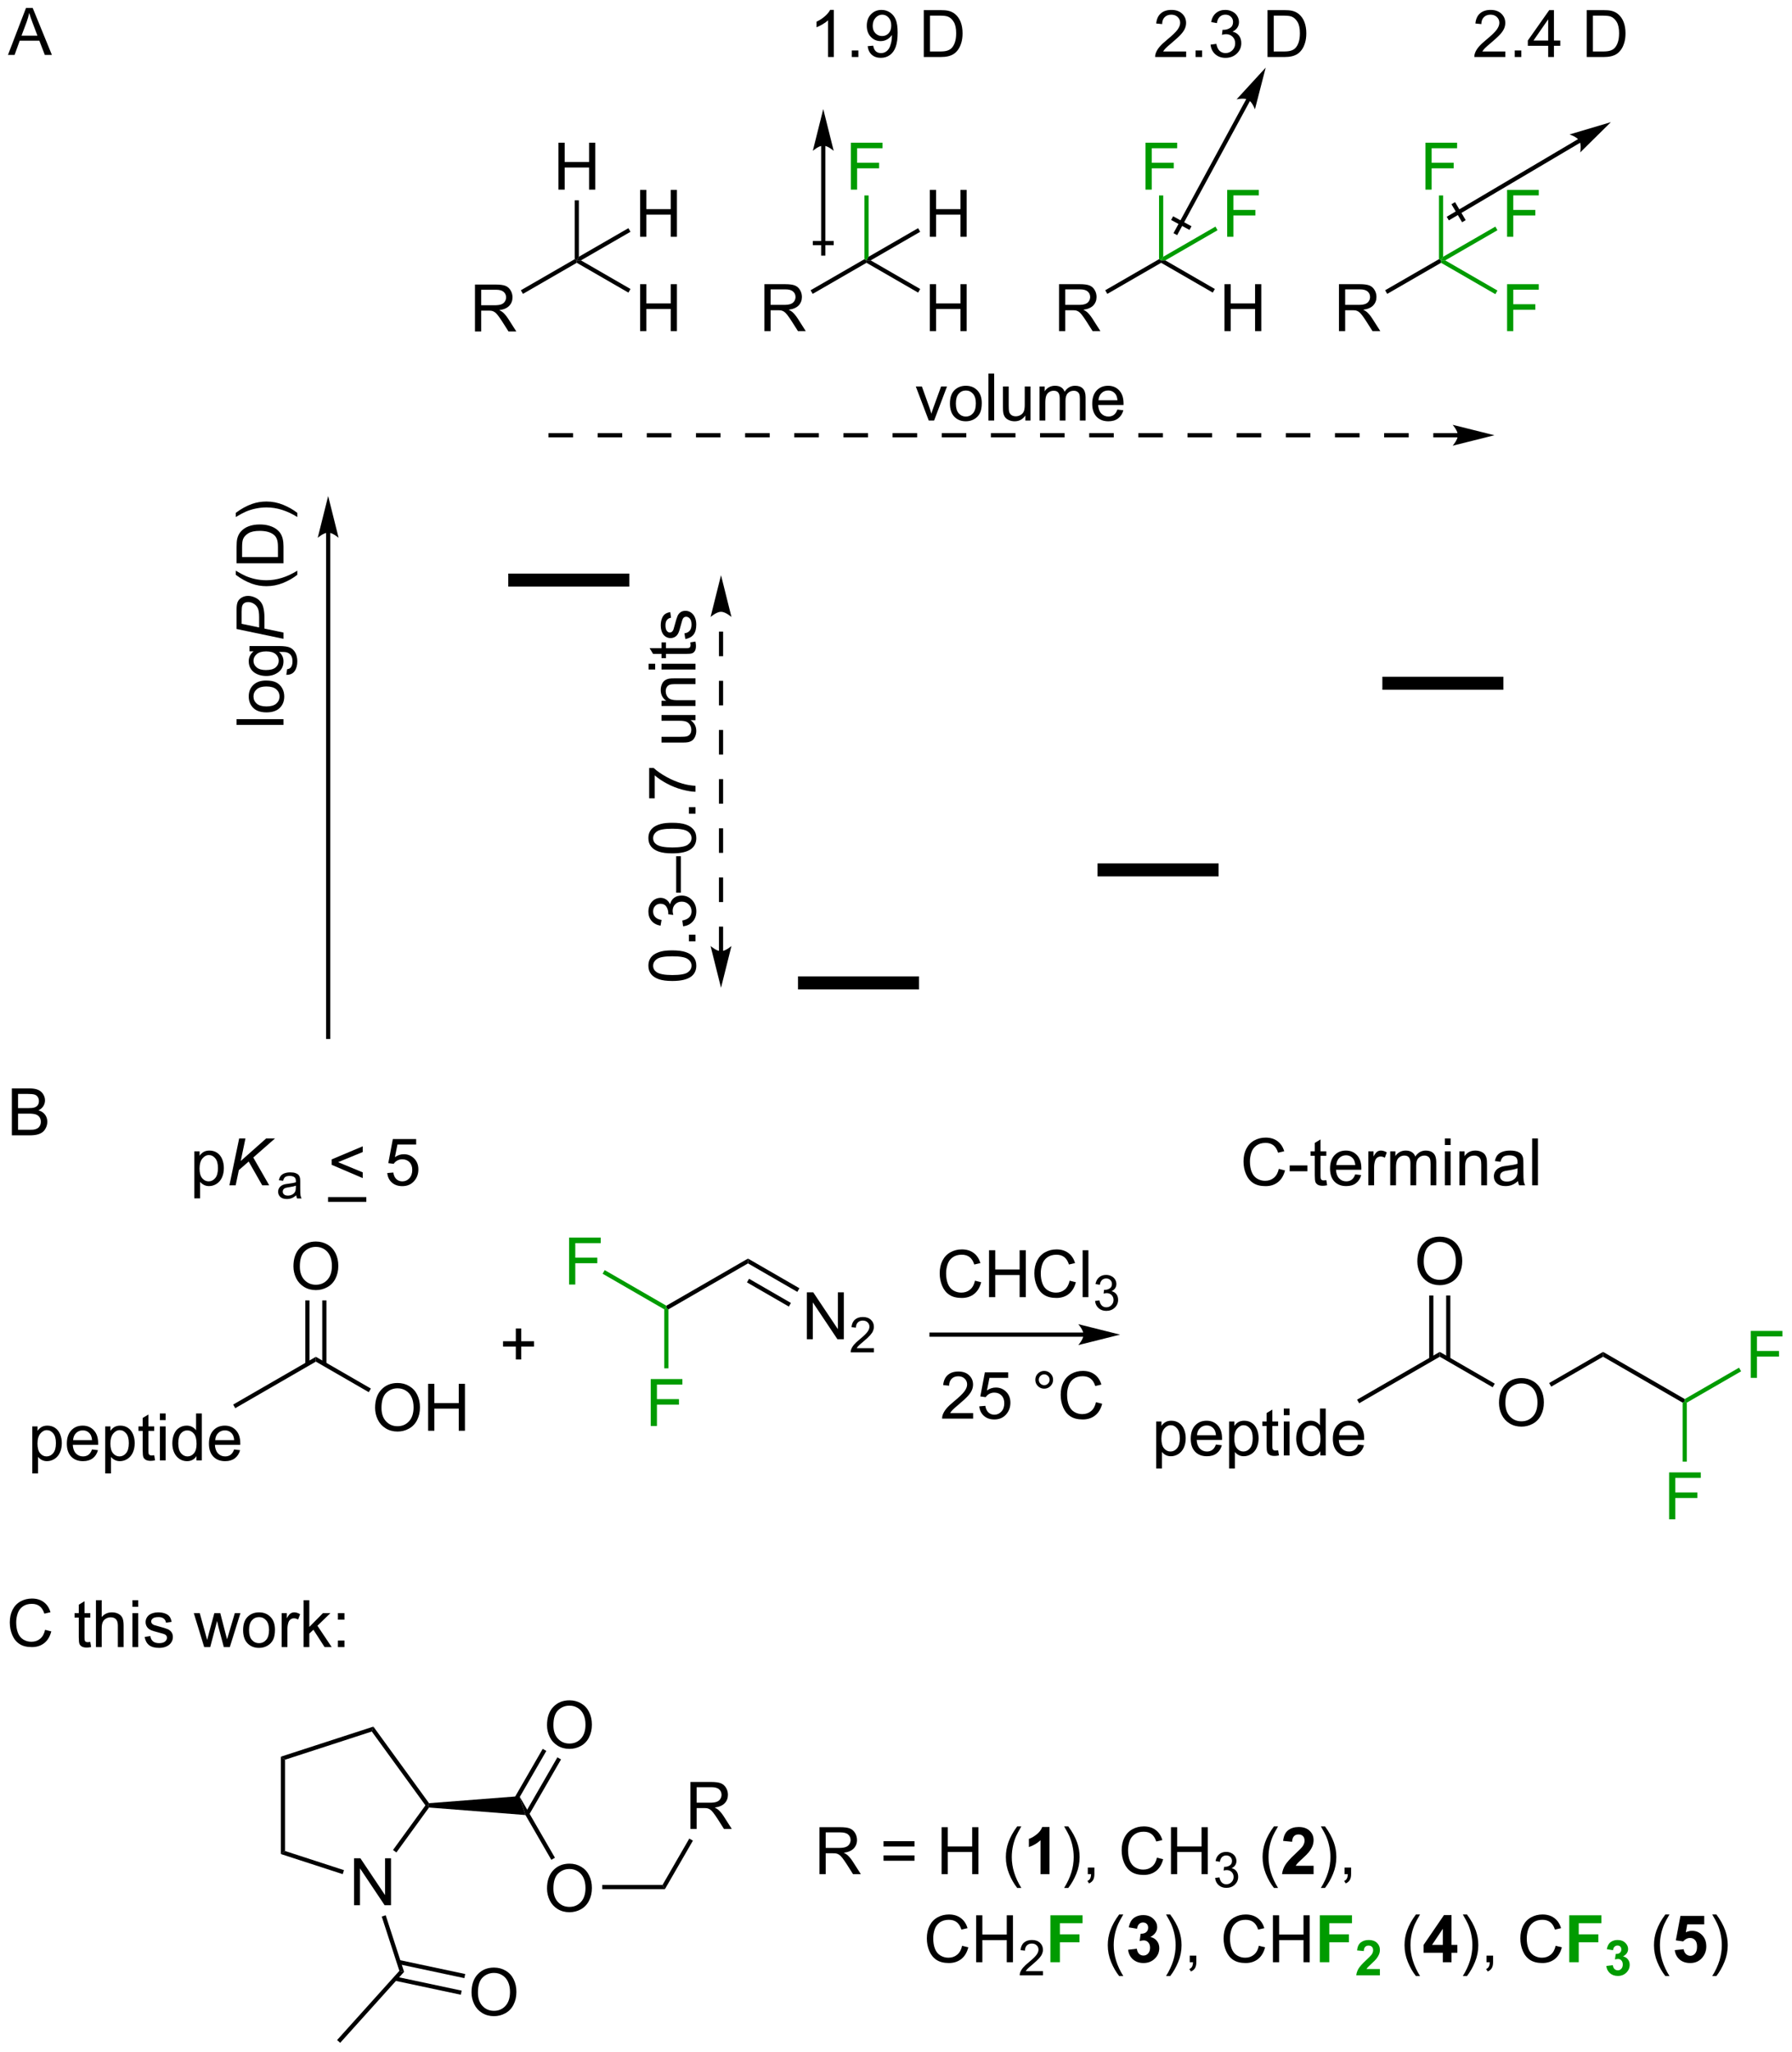<?xml version="1.0" encoding="UTF-8"?>
<!DOCTYPE svg PUBLIC '-//W3C//DTD SVG 1.0//EN'
          'http://www.w3.org/TR/2001/REC-SVG-20010904/DTD/svg10.dtd'>
<svg stroke-dasharray="none" shape-rendering="auto" xmlns="http://www.w3.org/2000/svg" font-family="'Dialog'" text-rendering="auto" width="600" fill-opacity="1" color-interpolation="auto" color-rendering="auto" preserveAspectRatio="xMidYMid meet" font-size="12px" viewBox="0 0 600 687" fill="black" xmlns:xlink="http://www.w3.org/1999/xlink" stroke="black" image-rendering="auto" stroke-miterlimit="10" stroke-linecap="square" stroke-linejoin="miter" font-style="normal" stroke-width="1" height="687" stroke-dashoffset="0" font-weight="normal" stroke-opacity="1"
><!--Generated by the Batik Graphics2D SVG Generator--><defs id="genericDefs"
  /><g
  ><defs id="defs1"
    ><clipPath clipPathUnits="userSpaceOnUse" id="clipPath1"
      ><path d="M0.813 2.151 L225.604 2.151 L225.604 259.572 L0.813 259.572 L0.813 2.151 Z"
      /></clipPath
      ><clipPath clipPathUnits="userSpaceOnUse" id="clipPath2"
      ><path d="M18.233 79.532 L18.233 329.796 L236.774 329.796 L236.774 79.532 Z"
      /></clipPath
      ><clipPath clipPathUnits="userSpaceOnUse" id="clipPath3"
      ><path d="M141.81 133.917 L-108.454 133.917 L-108.454 352.458 L141.81 352.458 Z"
      /></clipPath
      ><clipPath clipPathUnits="userSpaceOnUse" id="clipPath4"
      ><path d="M141.81 133.917 L17.442 133.917 L17.442 330.409 L141.81 330.409 Z"
      /></clipPath
      ><clipPath clipPathUnits="userSpaceOnUse" id="clipPath5"
      ><path d="M18.232 79.53 L18.232 329.794 L236.773 329.794 L236.773 79.53 Z"
      /></clipPath
      ><clipPath clipPathUnits="userSpaceOnUse" id="clipPath6"
      ><path d="M223.171 114.696 L-27.093 114.696 L-27.093 333.237 L223.171 333.237 Z"
      /></clipPath
      ><clipPath clipPathUnits="userSpaceOnUse" id="clipPath7"
      ><path d="M223.171 114.696 L17.442 114.696 L17.442 330.409 L223.171 330.409 Z"
      /></clipPath
    ></defs
    ><g transform="scale(2.667,2.667) translate(-0.813,-2.151) matrix(1.029,0,0,1.029,-17.941,-79.656)"
    ><path d="M76.174 119.935 L76.174 114.209 L78.713 114.209 Q79.479 114.209 79.877 114.362 Q80.276 114.516 80.513 114.907 Q80.752 115.297 80.752 115.771 Q80.752 116.381 80.356 116.8 Q79.963 117.217 79.138 117.329 Q79.44 117.474 79.596 117.615 Q79.927 117.92 80.224 118.375 L81.221 119.935 L80.268 119.935 L79.51 118.743 Q79.177 118.227 78.961 117.954 Q78.747 117.68 78.578 117.571 Q78.409 117.461 78.231 117.42 Q78.104 117.391 77.809 117.391 L76.932 117.391 L76.932 119.935 L76.174 119.935 ZM76.932 116.735 L78.559 116.735 Q79.08 116.735 79.372 116.628 Q79.666 116.521 79.817 116.284 Q79.971 116.047 79.971 115.771 Q79.971 115.365 79.674 115.105 Q79.38 114.842 78.744 114.842 L76.932 114.842 L76.932 116.735 Z" stroke="none" clip-path="url(#clipPath2)"
    /></g
    ><g transform="matrix(2.743,0,0,2.743,-50.011,-218.151)"
    ><path d="M82.065 115.394 L81.81 114.952 L88.381 111.159 L88.636 111.306 L88.636 111.601 Z" stroke="none" clip-path="url(#clipPath2)"
    /></g
    ><g transform="matrix(2.743,0,0,2.743,-50.011,-218.151)"
    ><path d="M96.368 119.935 L96.368 114.209 L97.126 114.209 L97.126 116.56 L100.103 116.56 L100.103 114.209 L100.86 114.209 L100.86 119.935 L100.103 119.935 L100.103 117.235 L97.126 117.235 L97.126 119.935 L96.368 119.935 Z" stroke="none" clip-path="url(#clipPath2)"
    /></g
    ><g transform="matrix(2.743,0,0,2.743,-50.011,-218.151)"
    ><path d="M88.636 111.601 L88.636 111.306 L89.146 111.306 L95.192 114.797 L94.937 115.238 Z" stroke="none" clip-path="url(#clipPath2)"
    /></g
    ><g transform="matrix(2.743,0,0,2.743,-50.011,-218.151)"
    ><path d="M86.401 102.672 L86.401 96.946 L87.159 96.946 L87.159 99.297 L90.136 99.297 L90.136 96.946 L90.894 96.946 L90.894 102.672 L90.136 102.672 L90.136 99.972 L87.159 99.972 L87.159 102.672 L86.401 102.672 Z" stroke="none" clip-path="url(#clipPath2)"
    /></g
    ><g transform="matrix(2.743,0,0,2.743,-50.011,-218.151)"
    ><path d="M88.891 110.864 L88.636 111.306 L88.381 111.159 L88.381 103.976 L88.891 103.976 Z" stroke="none" clip-path="url(#clipPath2)"
    /></g
    ><g transform="matrix(2.743,0,0,2.743,-50.011,-218.151)"
    ><path d="M96.368 108.427 L96.368 102.7 L97.126 102.7 L97.126 105.052 L100.103 105.052 L100.103 102.7 L100.86 102.7 L100.86 108.427 L100.103 108.427 L100.103 105.726 L97.126 105.726 L97.126 108.427 L96.368 108.427 Z" stroke="none" clip-path="url(#clipPath2)"
    /></g
    ><g transform="matrix(2.743,0,0,2.743,-50.011,-218.151)"
    ><path d="M89.146 111.306 L88.636 111.306 L88.891 110.864 L94.937 107.374 L95.192 107.816 Z" stroke="none" clip-path="url(#clipPath2)"
    /></g
    ><g transform="matrix(2.743,0,0,2.743,-50.011,-218.151)"
    ><path d="M111.539 119.935 L111.539 114.209 L114.078 114.209 Q114.844 114.209 115.242 114.362 Q115.641 114.516 115.878 114.907 Q116.117 115.297 116.117 115.771 Q116.117 116.381 115.722 116.8 Q115.328 117.217 114.503 117.329 Q114.805 117.474 114.961 117.615 Q115.292 117.92 115.589 118.375 L116.586 119.935 L115.633 119.935 L114.875 118.743 Q114.542 118.227 114.326 117.954 Q114.112 117.68 113.943 117.571 Q113.774 117.461 113.597 117.42 Q113.469 117.391 113.175 117.391 L112.297 117.391 L112.297 119.935 L111.539 119.935 ZM112.297 116.735 L113.925 116.735 Q114.446 116.735 114.737 116.628 Q115.031 116.521 115.183 116.284 Q115.336 116.047 115.336 115.771 Q115.336 115.365 115.039 115.105 Q114.745 114.842 114.11 114.842 L112.297 114.842 L112.297 116.735 Z" stroke="none" clip-path="url(#clipPath2)"
    /></g
    ><g transform="matrix(2.743,0,0,2.743,-50.011,-218.151)"
    ><path d="M117.43 115.394 L117.175 114.952 L123.746 111.159 L124.001 111.306 L124.001 111.601 Z" stroke="none" clip-path="url(#clipPath2)"
    /></g
    ><g transform="matrix(2.743,0,0,2.743,-50.011,-218.151)"
    ><path d="M131.733 119.935 L131.733 114.209 L132.491 114.209 L132.491 116.56 L135.468 116.56 L135.468 114.209 L136.226 114.209 L136.226 119.935 L135.468 119.935 L135.468 117.235 L132.491 117.235 L132.491 119.935 L131.733 119.935 Z" stroke="none" clip-path="url(#clipPath2)"
    /></g
    ><g transform="matrix(2.743,0,0,2.743,-50.011,-218.151)"
    ><path d="M124.001 111.601 L124.001 111.306 L124.511 111.306 L130.557 114.797 L130.302 115.238 Z" stroke="none" clip-path="url(#clipPath2)"
    /></g
    ><g fill="rgb(0,155,0)" transform="matrix(2.743,0,0,2.743,-50.011,-218.151)" stroke="rgb(0,155,0)"
    ><path d="M122.095 102.672 L122.095 96.946 L125.959 96.946 L125.959 97.62 L122.853 97.62 L122.853 99.394 L125.54 99.394 L125.54 100.071 L122.853 100.071 L122.853 102.672 L122.095 102.672 Z" stroke="none" clip-path="url(#clipPath2)"
    /></g
    ><g fill="rgb(0,155,0)" transform="matrix(2.743,0,0,2.743,-50.011,-218.151)" stroke="rgb(0,155,0)"
    ><path d="M124.256 110.864 L124.001 111.306 L123.746 111.159 L123.746 103.382 L124.256 103.382 Z" stroke="none" clip-path="url(#clipPath2)"
    /></g
    ><g transform="matrix(2.743,0,0,2.743,-50.011,-218.151)"
    ><path d="M131.733 108.427 L131.733 102.7 L132.491 102.7 L132.491 105.052 L135.468 105.052 L135.468 102.7 L136.226 102.7 L136.226 108.427 L135.468 108.427 L135.468 105.726 L132.491 105.726 L132.491 108.427 L131.733 108.427 Z" stroke="none" clip-path="url(#clipPath2)"
    /></g
    ><g transform="matrix(2.743,0,0,2.743,-50.011,-218.151)"
    ><path d="M124.511 111.306 L124.001 111.306 L124.256 110.864 L130.302 107.374 L130.557 107.816 Z" stroke="none" clip-path="url(#clipPath2)"
    /></g
    ><g transform="matrix(2.743,0,0,2.743,-50.011,-218.151)"
    ><path d="M147.504 119.935 L147.504 114.209 L150.043 114.209 Q150.809 114.209 151.207 114.362 Q151.606 114.516 151.843 114.907 Q152.082 115.297 152.082 115.771 Q152.082 116.381 151.686 116.8 Q151.293 117.217 150.468 117.329 Q150.769 117.474 150.926 117.615 Q151.256 117.92 151.553 118.375 L152.551 119.935 L151.598 119.935 L150.84 118.743 Q150.506 118.227 150.29 117.954 Q150.077 117.68 149.908 117.571 Q149.738 117.461 149.561 117.42 Q149.434 117.391 149.139 117.391 L148.262 117.391 L148.262 119.935 L147.504 119.935 ZM148.262 116.735 L149.889 116.735 Q150.41 116.735 150.702 116.628 Q150.996 116.521 151.147 116.284 Q151.301 116.047 151.301 115.771 Q151.301 115.365 151.004 115.105 Q150.71 114.842 150.074 114.842 L148.262 114.842 L148.262 116.735 Z" stroke="none" clip-path="url(#clipPath2)"
    /></g
    ><g transform="matrix(2.743,0,0,2.743,-50.011,-218.151)"
    ><path d="M153.395 115.394 L153.14 114.952 L159.71 111.159 L159.965 111.306 L159.965 111.601 Z" stroke="none" clip-path="url(#clipPath2)"
    /></g
    ><g transform="matrix(2.743,0,0,2.743,-50.011,-218.151)"
    ><path d="M167.698 119.935 L167.698 114.209 L168.456 114.209 L168.456 116.56 L171.432 116.56 L171.432 114.209 L172.19 114.209 L172.19 119.935 L171.432 119.935 L171.432 117.235 L168.456 117.235 L168.456 119.935 L167.698 119.935 Z" stroke="none" clip-path="url(#clipPath2)"
    /></g
    ><g transform="matrix(2.743,0,0,2.743,-50.011,-218.151)"
    ><path d="M159.965 111.601 L159.965 111.306 L160.476 111.306 L166.522 114.797 L166.266 115.238 Z" stroke="none" clip-path="url(#clipPath2)"
    /></g
    ><g fill="rgb(0,155,0)" transform="matrix(2.743,0,0,2.743,-50.011,-218.151)" stroke="rgb(0,155,0)"
    ><path d="M158.059 102.672 L158.059 96.946 L161.924 96.946 L161.924 97.62 L158.817 97.62 L158.817 99.394 L161.505 99.394 L161.505 100.071 L158.817 100.071 L158.817 102.672 L158.059 102.672 Z" stroke="none" clip-path="url(#clipPath2)"
    /></g
    ><g fill="rgb(0,155,0)" transform="matrix(2.743,0,0,2.743,-50.011,-218.151)" stroke="rgb(0,155,0)"
    ><path d="M160.221 110.864 L159.965 111.306 L159.71 111.159 L159.71 103.382 L160.221 103.382 Z" stroke="none" clip-path="url(#clipPath2)"
    /></g
    ><g fill="rgb(0,155,0)" transform="matrix(2.743,0,0,2.743,-50.011,-218.151)" stroke="rgb(0,155,0)"
    ><path d="M168.026 108.427 L168.026 102.7 L171.891 102.7 L171.891 103.375 L168.784 103.375 L168.784 105.148 L171.471 105.148 L171.471 105.825 L168.784 105.825 L168.784 108.427 L168.026 108.427 Z" stroke="none" clip-path="url(#clipPath2)"
    /></g
    ><g fill="rgb(0,155,0)" transform="matrix(2.743,0,0,2.743,-50.011,-218.151)" stroke="rgb(0,155,0)"
    ><path d="M160.476 111.306 L159.965 111.306 L160.221 110.864 L166.595 107.184 L166.85 107.626 Z" stroke="none" clip-path="url(#clipPath2)"
    /></g
    ><g transform="matrix(2.743,0,0,2.743,-50.011,-218.151)"
    ><path d="M181.67 119.935 L181.67 114.209 L184.209 114.209 Q184.975 114.209 185.373 114.362 Q185.772 114.516 186.009 114.907 Q186.248 115.297 186.248 115.771 Q186.248 116.381 185.852 116.8 Q185.459 117.217 184.634 117.329 Q184.936 117.474 185.092 117.615 Q185.423 117.92 185.72 118.375 L186.717 119.935 L185.764 119.935 L185.006 118.743 Q184.673 118.227 184.457 117.954 Q184.243 117.68 184.074 117.571 Q183.905 117.461 183.727 117.42 Q183.6 117.391 183.306 117.391 L182.428 117.391 L182.428 119.935 L181.67 119.935 ZM182.428 116.735 L184.056 116.735 Q184.576 116.735 184.868 116.628 Q185.162 116.521 185.313 116.284 Q185.467 116.047 185.467 115.771 Q185.467 115.365 185.17 115.105 Q184.876 114.842 184.24 114.842 L182.428 114.842 L182.428 116.735 Z" stroke="none" clip-path="url(#clipPath2)"
    /></g
    ><g transform="matrix(2.743,0,0,2.743,-50.011,-218.151)"
    ><path d="M187.561 115.394 L187.306 114.952 L193.877 111.159 L194.132 111.306 L194.132 111.601 Z" stroke="none" clip-path="url(#clipPath2)"
    /></g
    ><g fill="rgb(0,155,0)" transform="matrix(2.743,0,0,2.743,-50.011,-218.151)" stroke="rgb(0,155,0)"
    ><path d="M202.192 119.935 L202.192 114.209 L206.057 114.209 L206.057 114.883 L202.95 114.883 L202.95 116.657 L205.638 116.657 L205.638 117.334 L202.95 117.334 L202.95 119.935 L202.192 119.935 Z" stroke="none" clip-path="url(#clipPath2)"
    /></g
    ><g fill="rgb(0,155,0)" transform="matrix(2.743,0,0,2.743,-50.011,-218.151)" stroke="rgb(0,155,0)"
    ><path d="M194.132 111.601 L194.132 111.306 L194.642 111.306 L201.016 114.986 L200.761 115.428 Z" stroke="none" clip-path="url(#clipPath2)"
    /></g
    ><g fill="rgb(0,155,0)" transform="matrix(2.743,0,0,2.743,-50.011,-218.151)" stroke="rgb(0,155,0)"
    ><path d="M192.226 102.672 L192.226 96.946 L196.09 96.946 L196.09 97.62 L192.983 97.62 L192.983 99.394 L195.671 99.394 L195.671 100.071 L192.983 100.071 L192.983 102.672 L192.226 102.672 Z" stroke="none" clip-path="url(#clipPath2)"
    /></g
    ><g fill="rgb(0,155,0)" transform="matrix(2.743,0,0,2.743,-50.011,-218.151)" stroke="rgb(0,155,0)"
    ><path d="M194.387 110.864 L194.132 111.306 L193.877 111.159 L193.877 103.382 L194.387 103.382 Z" stroke="none" clip-path="url(#clipPath2)"
    /></g
    ><g fill="rgb(0,155,0)" transform="matrix(2.743,0,0,2.743,-50.011,-218.151)" stroke="rgb(0,155,0)"
    ><path d="M202.192 108.427 L202.192 102.7 L206.057 102.7 L206.057 103.375 L202.95 103.375 L202.95 105.148 L205.638 105.148 L205.638 105.825 L202.95 105.825 L202.95 108.427 L202.192 108.427 Z" stroke="none" clip-path="url(#clipPath2)"
    /></g
    ><g fill="rgb(0,155,0)" transform="matrix(2.743,0,0,2.743,-50.011,-218.151)" stroke="rgb(0,155,0)"
    ><path d="M194.642 111.306 L194.132 111.306 L194.387 110.864 L200.761 107.184 L201.016 107.626 Z" stroke="none" clip-path="url(#clipPath2)"
    /></g
    ><g transform="matrix(2.743,0,0,2.743,-50.011,-218.151)"
    ><path d="M120.013 86.49 L119.31 86.49 L119.31 82.009 Q119.055 82.251 118.643 82.493 Q118.232 82.735 117.903 82.858 L117.903 82.178 Q118.492 81.899 118.932 81.506 Q119.375 81.11 119.56 80.74 L120.013 80.74 L120.013 86.49 ZM122.207 86.49 L122.207 85.688 L123.009 85.688 L123.009 86.49 L122.207 86.49 ZM124.141 85.165 L124.818 85.103 Q124.903 85.579 125.146 85.795 Q125.388 86.009 125.766 86.009 Q126.091 86.009 126.333 85.86 Q126.578 85.712 126.734 85.465 Q126.891 85.217 126.995 84.795 Q127.101 84.373 127.101 83.936 Q127.101 83.889 127.099 83.795 Q126.888 84.131 126.521 84.34 Q126.156 84.548 125.732 84.548 Q125.021 84.548 124.528 84.032 Q124.036 83.516 124.036 82.673 Q124.036 81.803 124.549 81.272 Q125.062 80.74 125.836 80.74 Q126.396 80.74 126.857 81.043 Q127.32 81.342 127.56 81.899 Q127.802 82.454 127.802 83.509 Q127.802 84.608 127.562 85.259 Q127.325 85.907 126.854 86.248 Q126.383 86.59 125.75 86.59 Q125.078 86.59 124.651 86.217 Q124.226 85.842 124.141 85.165 ZM127.021 82.639 Q127.021 82.032 126.698 81.678 Q126.375 81.321 125.922 81.321 Q125.453 81.321 125.104 81.704 Q124.758 82.087 124.758 82.696 Q124.758 83.243 125.088 83.587 Q125.419 83.928 125.903 83.928 Q126.391 83.928 126.706 83.587 Q127.021 83.243 127.021 82.639 ZM130.992 86.49 L130.992 80.764 L132.966 80.764 Q133.633 80.764 133.984 80.845 Q134.476 80.959 134.825 81.256 Q135.279 81.639 135.502 82.235 Q135.726 82.829 135.726 83.595 Q135.726 84.248 135.573 84.754 Q135.422 85.256 135.182 85.587 Q134.945 85.915 134.661 86.105 Q134.38 86.295 133.979 86.394 Q133.578 86.49 133.06 86.49 L130.992 86.49 ZM131.75 85.813 L132.974 85.813 Q133.539 85.813 133.862 85.709 Q134.185 85.603 134.375 85.412 Q134.646 85.141 134.794 84.688 Q134.945 84.233 134.945 83.584 Q134.945 82.686 134.651 82.204 Q134.357 81.72 133.935 81.556 Q133.63 81.438 132.953 81.438 L131.75 81.438 L131.75 85.813 Z" stroke="none" clip-path="url(#clipPath2)"
    /></g
    ><g transform="matrix(2.743,0,0,2.743,-50.011,-218.151)"
    ><path d="M163.018 85.813 L163.018 86.49 L159.232 86.49 Q159.224 86.235 159.315 86.001 Q159.459 85.615 159.776 85.24 Q160.097 84.865 160.698 84.373 Q161.63 83.608 161.959 83.16 Q162.287 82.712 162.287 82.313 Q162.287 81.897 161.987 81.61 Q161.69 81.321 161.209 81.321 Q160.701 81.321 160.396 81.626 Q160.091 81.931 160.089 82.47 L159.365 82.397 Q159.44 81.587 159.925 81.165 Q160.409 80.74 161.224 80.74 Q162.05 80.74 162.529 81.199 Q163.011 81.655 163.011 82.329 Q163.011 82.673 162.87 83.006 Q162.729 83.337 162.401 83.704 Q162.076 84.071 161.318 84.712 Q160.685 85.243 160.505 85.433 Q160.326 85.623 160.209 85.813 L163.018 85.813 ZM164.166 86.49 L164.166 85.688 L164.968 85.688 L164.968 86.49 L164.166 86.49 ZM165.998 84.978 L166.701 84.884 Q166.823 85.483 167.112 85.746 Q167.404 86.009 167.823 86.009 Q168.318 86.009 168.659 85.665 Q169.003 85.321 169.003 84.813 Q169.003 84.329 168.685 84.016 Q168.37 83.701 167.88 83.701 Q167.683 83.701 167.386 83.78 L167.464 83.162 Q167.534 83.17 167.576 83.17 Q168.026 83.17 168.386 82.936 Q168.745 82.701 168.745 82.212 Q168.745 81.826 168.482 81.574 Q168.222 81.319 167.808 81.319 Q167.396 81.319 167.123 81.576 Q166.849 81.834 166.771 82.35 L166.068 82.225 Q166.198 81.516 166.654 81.129 Q167.112 80.74 167.792 80.74 Q168.261 80.74 168.654 80.941 Q169.05 81.141 169.258 81.49 Q169.466 81.837 169.466 82.228 Q169.466 82.6 169.266 82.905 Q169.068 83.209 168.677 83.389 Q169.185 83.506 169.466 83.876 Q169.748 84.243 169.748 84.798 Q169.748 85.548 169.201 86.071 Q168.654 86.592 167.818 86.592 Q167.065 86.592 166.565 86.144 Q166.068 85.694 165.998 84.978 ZM172.951 86.49 L172.951 80.764 L174.925 80.764 Q175.591 80.764 175.943 80.845 Q176.435 80.959 176.784 81.256 Q177.237 81.639 177.461 82.235 Q177.685 82.829 177.685 83.595 Q177.685 84.248 177.531 84.754 Q177.38 85.256 177.141 85.587 Q176.904 85.915 176.62 86.105 Q176.339 86.295 175.938 86.394 Q175.537 86.49 175.018 86.49 L172.951 86.49 ZM173.709 85.813 L174.933 85.813 Q175.498 85.813 175.821 85.709 Q176.143 85.603 176.334 85.412 Q176.604 85.141 176.753 84.688 Q176.904 84.233 176.904 83.584 Q176.904 82.686 176.61 82.204 Q176.315 81.72 175.893 81.556 Q175.589 81.438 174.912 81.438 L173.709 81.438 L173.709 85.813 Z" stroke="none" clip-path="url(#clipPath2)"
    /></g
    ><g transform="matrix(2.743,0,0,2.743,-50.011,-218.151)"
    ><path d="M201.98 85.813 L201.98 86.49 L198.194 86.49 Q198.186 86.235 198.277 86.001 Q198.42 85.615 198.738 85.24 Q199.058 84.865 199.66 84.373 Q200.592 83.608 200.92 83.16 Q201.248 82.712 201.248 82.313 Q201.248 81.897 200.949 81.61 Q200.652 81.321 200.17 81.321 Q199.662 81.321 199.358 81.626 Q199.053 81.931 199.05 82.47 L198.326 82.397 Q198.402 81.587 198.886 81.165 Q199.371 80.74 200.186 80.74 Q201.011 80.74 201.49 81.199 Q201.972 81.655 201.972 82.329 Q201.972 82.673 201.832 83.006 Q201.691 83.337 201.363 83.704 Q201.037 84.071 200.28 84.712 Q199.647 85.243 199.467 85.433 Q199.287 85.623 199.17 85.813 L201.98 85.813 ZM203.127 86.49 L203.127 85.688 L203.929 85.688 L203.929 86.49 L203.127 86.49 ZM207.209 86.49 L207.209 85.118 L204.725 85.118 L204.725 84.475 L207.339 80.764 L207.912 80.764 L207.912 84.475 L208.686 84.475 L208.686 85.118 L207.912 85.118 L207.912 86.49 L207.209 86.49 ZM207.209 84.475 L207.209 81.891 L205.417 84.475 L207.209 84.475 ZM211.912 86.49 L211.912 80.764 L213.886 80.764 Q214.553 80.764 214.905 80.845 Q215.397 80.959 215.746 81.256 Q216.199 81.639 216.423 82.235 Q216.647 82.829 216.647 83.595 Q216.647 84.248 216.493 84.754 Q216.342 85.256 216.102 85.587 Q215.865 85.915 215.582 86.105 Q215.3 86.295 214.899 86.394 Q214.498 86.49 213.98 86.49 L211.912 86.49 ZM212.67 85.813 L213.894 85.813 Q214.459 85.813 214.782 85.709 Q215.105 85.603 215.295 85.412 Q215.566 85.141 215.714 84.688 Q215.865 84.233 215.865 83.584 Q215.865 82.686 215.571 82.204 Q215.277 81.72 214.855 81.556 Q214.55 81.438 213.873 81.438 L212.67 81.438 L212.67 85.813 Z" stroke="none" clip-path="url(#clipPath2)"
    /></g
    ><g transform="matrix(2.743,0,0,2.743,-50.011,-218.151)"
    ><path d="M190.184 132.39 L187.184 132.39 L187.184 132.9 L190.184 132.9 L190.184 132.39 ZM184.184 132.39 L181.184 132.39 L181.184 132.9 L184.184 132.9 L184.184 132.39 ZM178.184 132.39 L175.184 132.39 L175.184 132.9 L178.184 132.9 L178.184 132.39 ZM172.184 132.39 L169.184 132.39 L169.184 132.9 L172.184 132.9 L172.184 132.39 ZM166.184 132.39 L163.184 132.39 L163.184 132.9 L166.184 132.9 L166.184 132.39 ZM160.184 132.39 L157.184 132.39 L157.184 132.9 L160.184 132.9 L160.184 132.39 ZM154.184 132.39 L151.184 132.39 L151.184 132.9 L154.184 132.9 L154.184 132.39 ZM148.184 132.39 L145.184 132.39 L145.184 132.9 L148.184 132.9 L148.184 132.39 ZM142.184 132.39 L139.184 132.39 L139.184 132.9 L142.184 132.9 L142.184 132.39 ZM136.184 132.39 L133.184 132.39 L133.184 132.9 L136.184 132.9 L136.184 132.39 ZM130.184 132.39 L127.184 132.39 L127.184 132.9 L130.184 132.9 L130.184 132.39 ZM124.184 132.39 L121.184 132.39 L121.184 132.9 L124.184 132.9 L124.184 132.39 ZM118.184 132.39 L115.184 132.39 L115.184 132.9 L118.184 132.9 L118.184 132.39 ZM112.184 132.39 L109.184 132.39 L109.184 132.9 L112.184 132.9 L112.184 132.39 ZM106.184 132.39 L103.184 132.39 L103.184 132.9 L106.184 132.9 L106.184 132.39 ZM100.184 132.39 L97.184 132.39 L97.184 132.9 L100.184 132.9 L100.184 132.39 ZM94.184 132.39 L91.184 132.39 L91.184 132.9 L94.184 132.9 L94.184 132.39 ZM88.184 132.39 L85.184 132.39 L85.184 132.9 L88.184 132.9 L88.184 132.39 ZM196.184 132.39 L193.184 132.39 L193.184 132.9 L196.184 132.9 L196.184 132.39 ZM200.649 132.645 L195.547 131.369 C195.547 131.369 196.184 132.087 196.184 132.645 C196.184 133.203 195.547 133.921 195.547 133.921 Z" stroke="none" clip-path="url(#clipPath2)"
    /></g
    ><g transform="matrix(2.743,0,0,2.743,-50.011,-218.151)"
    ><path d="M131.598 130.847 L130.02 126.698 L130.762 126.698 L131.653 129.183 Q131.799 129.584 131.918 130.019 Q132.012 129.691 132.181 129.23 L133.103 126.698 L133.825 126.698 L132.254 130.847 L131.598 130.847 ZM134.184 128.771 Q134.184 127.62 134.825 127.066 Q135.361 126.605 136.129 126.605 Q136.986 126.605 137.528 127.165 Q138.072 127.724 138.072 128.714 Q138.072 129.513 137.83 129.974 Q137.59 130.433 137.132 130.688 Q136.674 130.941 136.129 130.941 Q135.26 130.941 134.72 130.383 Q134.184 129.823 134.184 128.771 ZM134.908 128.771 Q134.908 129.568 135.254 129.967 Q135.603 130.362 136.129 130.362 Q136.653 130.362 136.999 129.964 Q137.348 129.566 137.348 128.748 Q137.348 127.98 136.999 127.584 Q136.65 127.185 136.129 127.185 Q135.603 127.185 135.254 127.581 Q134.908 127.974 134.908 128.771 ZM138.881 130.847 L138.881 125.12 L139.584 125.12 L139.584 130.847 L138.881 130.847 ZM143.392 130.847 L143.392 130.237 Q142.908 130.941 142.075 130.941 Q141.708 130.941 141.39 130.8 Q141.072 130.659 140.916 130.446 Q140.762 130.232 140.7 129.925 Q140.658 129.717 140.658 129.269 L140.658 126.698 L141.361 126.698 L141.361 128.998 Q141.361 129.55 141.403 129.74 Q141.47 130.019 141.684 130.178 Q141.9 130.334 142.215 130.334 Q142.533 130.334 142.809 130.172 Q143.088 130.011 143.202 129.732 Q143.317 129.451 143.317 128.92 L143.317 126.698 L144.02 126.698 L144.02 130.847 L143.392 130.847 ZM145.123 130.847 L145.123 126.698 L145.75 126.698 L145.75 127.279 Q145.946 126.974 146.269 126.79 Q146.594 126.605 147.008 126.605 Q147.469 126.605 147.763 126.797 Q148.06 126.987 148.18 127.331 Q148.672 126.605 149.461 126.605 Q150.079 126.605 150.409 126.946 Q150.743 127.287 150.743 127.998 L150.743 130.847 L150.045 130.847 L150.045 128.232 Q150.045 127.81 149.974 127.626 Q149.907 127.441 149.727 127.329 Q149.547 127.214 149.305 127.214 Q148.868 127.214 148.579 127.506 Q148.29 127.795 148.29 128.435 L148.29 130.847 L147.586 130.847 L147.586 128.151 Q147.586 127.683 147.415 127.448 Q147.243 127.214 146.852 127.214 Q146.555 127.214 146.303 127.37 Q146.053 127.526 145.938 127.829 Q145.826 128.128 145.826 128.693 L145.826 130.847 L145.123 130.847 ZM154.625 129.511 L155.352 129.599 Q155.18 130.237 154.714 130.589 Q154.25 130.941 153.529 130.941 Q152.618 130.941 152.084 130.381 Q151.553 129.818 151.553 128.808 Q151.553 127.761 152.092 127.183 Q152.631 126.605 153.49 126.605 Q154.321 126.605 154.847 127.172 Q155.375 127.737 155.375 128.763 Q155.375 128.826 155.373 128.951 L152.279 128.951 Q152.318 129.636 152.665 130 Q153.013 130.362 153.532 130.362 Q153.92 130.362 154.193 130.159 Q154.467 129.956 154.625 129.511 ZM152.318 128.373 L154.633 128.373 Q154.586 127.849 154.368 127.589 Q154.032 127.183 153.498 127.183 Q153.013 127.183 152.683 127.508 Q152.352 127.831 152.318 128.373 Z" stroke="none" clip-path="url(#clipPath2)"
    /></g
    ><g transform="matrix(2.743,0,0,2.743,-50.011,-218.151)"
    ><path d="M94.254 149.526 L81.067 149.526 L80.273 149.526 L80.273 151.114 L81.067 151.114 L94.254 151.114 L95.047 151.114 L95.047 149.526 L94.254 149.526 Z" stroke="none" clip-path="url(#clipPath2)"
    /></g
    ><g transform="matrix(2.743,0,0,2.743,-50.011,-218.151)"
    ><path d="M58.034 144.527 L58.034 206.065 L58.034 206.32 L58.544 206.32 L58.544 206.065 L58.544 144.527 L58.544 144.272 L58.034 144.272 L58.034 144.527 ZM58.289 140.062 L57.013 145.164 C57.013 145.164 57.731 144.527 58.289 144.527 C58.847 144.527 59.565 145.164 59.565 145.164 Z" stroke="none" clip-path="url(#clipPath2)"
    /></g
    ><g transform="matrix(0,-2.743,2.743,0,-367.325,388.975)"
    ><path d="M53.342 168.517 L53.342 162.79 L54.045 162.79 L54.045 168.517 L53.342 168.517 ZM54.872 166.441 Q54.872 165.29 55.513 164.736 Q56.049 164.275 56.817 164.275 Q57.674 164.275 58.216 164.834 Q58.76 165.394 58.76 166.384 Q58.76 167.184 58.518 167.644 Q58.278 168.103 57.82 168.358 Q57.361 168.611 56.817 168.611 Q55.947 168.611 55.408 168.053 Q54.872 167.493 54.872 166.441 ZM55.596 166.441 Q55.596 167.238 55.942 167.637 Q56.291 168.032 56.817 168.032 Q57.341 168.032 57.687 167.634 Q58.036 167.236 58.036 166.418 Q58.036 165.65 57.687 165.254 Q57.338 164.855 56.817 164.855 Q56.291 164.855 55.942 165.251 Q55.596 165.644 55.596 166.441 ZM59.454 168.861 L60.139 168.962 Q60.181 169.28 60.376 169.423 Q60.639 169.618 61.092 169.618 Q61.579 169.618 61.844 169.423 Q62.11 169.228 62.204 168.876 Q62.259 168.663 62.256 167.972 Q61.795 168.517 61.108 168.517 Q60.251 168.517 59.782 167.9 Q59.313 167.282 59.313 166.418 Q59.313 165.824 59.527 165.324 Q59.743 164.821 60.152 164.548 Q60.561 164.275 61.11 164.275 Q61.844 164.275 62.321 164.868 L62.321 164.368 L62.969 164.368 L62.969 167.954 Q62.969 168.923 62.772 169.327 Q62.576 169.733 62.147 169.967 Q61.719 170.202 61.094 170.202 Q60.352 170.202 59.894 169.866 Q59.438 169.532 59.454 168.861 ZM60.037 166.368 Q60.037 167.184 60.36 167.559 Q60.686 167.934 61.173 167.934 Q61.657 167.934 61.985 167.561 Q62.313 167.189 62.313 166.392 Q62.313 165.629 61.975 165.243 Q61.639 164.855 61.162 164.855 Q60.694 164.855 60.365 165.238 Q60.037 165.618 60.037 166.368 Z" stroke="none" clip-path="url(#clipPath4)"
    /></g
    ><g transform="matrix(0,-2.743,2.743,0,-367.325,388.975)"
    ><path d="M63.848 168.517 L65.049 162.79 L67.44 162.79 Q68.059 162.79 68.369 162.934 Q68.682 163.074 68.885 163.42 Q69.088 163.767 69.088 164.196 Q69.088 164.551 68.942 164.918 Q68.799 165.285 68.578 165.525 Q68.356 165.762 68.13 165.884 Q67.903 166.004 67.645 166.064 Q67.096 166.191 66.533 166.191 L65.098 166.191 L64.614 168.517 L63.848 168.517 ZM65.237 165.543 L66.497 165.543 Q67.231 165.543 67.575 165.387 Q67.919 165.228 68.124 164.905 Q68.333 164.579 68.333 164.215 Q68.333 163.934 68.223 163.756 Q68.114 163.579 67.914 163.496 Q67.716 163.41 67.15 163.41 L65.682 163.41 L65.237 165.543 Z" stroke="none" clip-path="url(#clipPath4)"
    /></g
    ><g transform="matrix(0,-2.743,2.743,0,-367.325,388.975)"
    ><path d="M71.661 170.202 Q71.078 169.467 70.674 168.483 Q70.273 167.496 70.273 166.441 Q70.273 165.512 70.575 164.66 Q70.927 163.673 71.661 162.691 L72.163 162.691 Q71.692 163.504 71.538 163.853 Q71.302 164.392 71.163 164.978 Q70.997 165.707 70.997 166.446 Q70.997 168.324 72.163 170.202 L71.661 170.202 ZM73.07 168.517 L73.07 162.79 L75.044 162.79 Q75.71 162.79 76.062 162.871 Q76.554 162.986 76.903 163.282 Q77.356 163.665 77.58 164.262 Q77.804 164.855 77.804 165.621 Q77.804 166.275 77.65 166.78 Q77.499 167.282 77.26 167.613 Q77.023 167.941 76.739 168.131 Q76.458 168.321 76.057 168.42 Q75.656 168.517 75.138 168.517 L73.07 168.517 ZM73.828 167.84 L75.052 167.84 Q75.617 167.84 75.939 167.736 Q76.263 167.629 76.453 167.439 Q76.723 167.168 76.872 166.715 Q77.023 166.259 77.023 165.611 Q77.023 164.712 76.729 164.23 Q76.434 163.746 76.013 163.582 Q75.708 163.465 75.031 163.465 L73.828 163.465 L73.828 167.84 ZM79.219 170.202 L78.714 170.202 Q79.884 168.324 79.884 166.446 Q79.884 165.712 79.714 164.988 Q79.582 164.402 79.344 163.863 Q79.191 163.512 78.714 162.691 L79.219 162.691 Q79.954 163.673 80.305 164.66 Q80.605 165.512 80.605 166.441 Q80.605 167.496 80.201 168.483 Q79.798 169.467 79.219 170.202 Z" stroke="none" clip-path="url(#clipPath4)"
    /></g
    ><g transform="matrix(2.743,0,0,2.743,-50.009,-218.145)"
    ><path d="M129.619 198.678 L116.432 198.678 L115.638 198.678 L115.638 200.266 L116.432 200.266 L129.619 200.266 L130.412 200.266 L130.412 198.678 L129.619 198.678 Z" stroke="none" clip-path="url(#clipPath5)"
    /></g
    ><g transform="matrix(2.743,0,0,2.743,-50.009,-218.145)"
    ><path d="M166.183 184.892 L152.996 184.892 L152.202 184.892 L152.202 186.479 L152.996 186.479 L166.183 186.479 L166.976 186.479 L166.976 184.892 L166.183 184.892 Z" stroke="none" clip-path="url(#clipPath5)"
    /></g
    ><g transform="matrix(2.743,0,0,2.743,-50.009,-218.145)"
    ><path d="M200.948 162.114 L187.762 162.114 L186.968 162.114 L186.968 163.702 L187.762 163.702 L200.948 163.702 L201.742 163.702 L201.742 162.114 L200.948 162.114 Z" stroke="none" clip-path="url(#clipPath5)"
    /></g
    ><g transform="matrix(2.743,0,0,2.743,-50.009,-218.145)"
    ><path d="M106.497 189.607 L106.497 186.607 L105.987 186.607 L105.987 189.607 L106.497 189.607 ZM106.497 183.607 L106.497 180.607 L105.987 180.607 L105.987 183.607 L106.497 183.607 ZM106.497 177.607 L106.497 174.607 L105.987 174.607 L105.987 177.607 L106.497 177.607 ZM106.497 171.607 L106.497 168.607 L105.987 168.607 L105.987 171.607 L106.497 171.607 ZM106.497 165.607 L106.497 162.607 L105.987 162.607 L105.987 165.607 L106.497 165.607 ZM106.497 159.607 L106.497 156.607 L105.987 156.607 L105.987 159.607 L106.497 159.607 ZM106.497 195.607 L106.497 192.607 L105.987 192.607 L105.987 195.607 L106.497 195.607 ZM106.242 200.071 L107.517 194.969 C107.517 194.969 106.8 195.607 106.242 195.607 C105.684 195.607 104.966 194.969 104.966 194.969 ZM106.242 149.721 L104.966 154.823 C104.966 154.823 105.684 154.185 106.242 154.185 C106.8 154.185 107.517 154.823 107.517 154.823 Z" stroke="none" clip-path="url(#clipPath5)"
    /></g
    ><g transform="matrix(0,-2.743,2.743,0,-314.604,612.143)"
    ><path d="M103.454 196.762 Q103.454 195.747 103.663 195.13 Q103.871 194.51 104.283 194.174 Q104.697 193.838 105.322 193.838 Q105.783 193.838 106.129 194.023 Q106.478 194.208 106.704 194.559 Q106.931 194.908 107.059 195.411 Q107.189 195.911 107.189 196.762 Q107.189 197.77 106.981 198.39 Q106.775 199.01 106.361 199.348 Q105.949 199.687 105.322 199.687 Q104.493 199.687 104.019 199.091 Q103.454 198.377 103.454 196.762 ZM104.176 196.762 Q104.176 198.174 104.507 198.64 Q104.837 199.106 105.322 199.106 Q105.806 199.106 106.134 198.637 Q106.465 198.169 106.465 196.762 Q106.465 195.348 106.134 194.885 Q105.806 194.419 105.314 194.419 Q104.829 194.419 104.54 194.83 Q104.176 195.354 104.176 196.762 ZM108.297 199.588 L108.297 198.786 L109.099 198.786 L109.099 199.588 L108.297 199.588 ZM110.129 198.075 L110.832 197.981 Q110.954 198.58 111.243 198.843 Q111.535 199.106 111.954 199.106 Q112.449 199.106 112.79 198.762 Q113.134 198.419 113.134 197.911 Q113.134 197.427 112.816 197.114 Q112.501 196.799 112.012 196.799 Q111.814 196.799 111.517 196.877 L111.595 196.26 Q111.665 196.268 111.707 196.268 Q112.158 196.268 112.517 196.033 Q112.876 195.799 112.876 195.309 Q112.876 194.924 112.613 194.671 Q112.353 194.416 111.939 194.416 Q111.527 194.416 111.254 194.674 Q110.981 194.932 110.902 195.447 L110.199 195.322 Q110.329 194.614 110.785 194.226 Q111.243 193.838 111.923 193.838 Q112.392 193.838 112.785 194.038 Q113.181 194.239 113.389 194.588 Q113.598 194.934 113.598 195.325 Q113.598 195.697 113.397 196.002 Q113.199 196.307 112.809 196.486 Q113.316 196.604 113.598 196.973 Q113.879 197.341 113.879 197.895 Q113.879 198.645 113.332 199.169 Q112.785 199.69 111.949 199.69 Q111.197 199.69 110.697 199.242 Q110.199 198.791 110.129 198.075 ZM114.227 197.799 L114.227 197.231 L118.677 197.231 L118.677 197.799 L114.227 197.799 ZM119.025 196.762 Q119.025 195.747 119.233 195.13 Q119.441 194.51 119.853 194.174 Q120.267 193.838 120.892 193.838 Q121.353 193.838 121.699 194.023 Q122.048 194.208 122.275 194.559 Q122.501 194.908 122.629 195.411 Q122.759 195.911 122.759 196.762 Q122.759 197.77 122.551 198.39 Q122.345 199.01 121.931 199.348 Q121.519 199.687 120.892 199.687 Q120.064 199.687 119.59 199.091 Q119.025 198.377 119.025 196.762 ZM119.746 196.762 Q119.746 198.174 120.077 198.64 Q120.408 199.106 120.892 199.106 Q121.376 199.106 121.704 198.637 Q122.035 198.169 122.035 196.762 Q122.035 195.348 121.704 194.885 Q121.376 194.419 120.884 194.419 Q120.4 194.419 120.111 194.83 Q119.746 195.354 119.746 196.762 ZM123.867 199.588 L123.867 198.786 L124.669 198.786 L124.669 199.588 L123.867 199.588 ZM125.743 194.611 L125.743 193.934 L129.449 193.934 L129.449 194.481 Q128.902 195.065 128.366 196.031 Q127.829 196.994 127.535 198.012 Q127.324 198.731 127.267 199.588 L126.543 199.588 Q126.556 198.911 126.809 197.955 Q127.064 196.997 127.538 196.109 Q128.012 195.221 128.548 194.611 L125.743 194.611 ZM135.282 199.588 L135.282 198.979 Q134.798 199.682 133.965 199.682 Q133.598 199.682 133.28 199.541 Q132.962 199.4 132.806 199.187 Q132.652 198.973 132.59 198.666 Q132.548 198.458 132.548 198.01 L132.548 195.44 L133.251 195.44 L133.251 197.739 Q133.251 198.291 133.293 198.481 Q133.361 198.76 133.574 198.919 Q133.79 199.075 134.106 199.075 Q134.423 199.075 134.699 198.913 Q134.978 198.752 135.093 198.473 Q135.207 198.192 135.207 197.661 L135.207 195.44 L135.91 195.44 L135.91 199.588 L135.282 199.588 ZM137.013 199.588 L137.013 195.44 L137.646 195.44 L137.646 196.028 Q138.102 195.346 138.966 195.346 Q139.341 195.346 139.654 195.481 Q139.969 195.614 140.125 195.833 Q140.281 196.052 140.344 196.354 Q140.383 196.549 140.383 197.036 L140.383 199.588 L139.68 199.588 L139.68 197.065 Q139.68 196.635 139.596 196.421 Q139.516 196.208 139.307 196.083 Q139.099 195.955 138.818 195.955 Q138.367 195.955 138.042 196.242 Q137.716 196.525 137.716 197.322 L137.716 199.588 L137.013 199.588 ZM141.465 194.669 L141.465 193.861 L142.168 193.861 L142.168 194.669 L141.465 194.669 ZM141.465 199.588 L141.465 195.44 L142.168 195.44 L142.168 199.588 L141.465 199.588 ZM144.773 198.958 L144.875 199.58 Q144.578 199.643 144.344 199.643 Q143.961 199.643 143.75 199.523 Q143.539 199.4 143.453 199.203 Q143.367 199.005 143.367 198.372 L143.367 195.986 L142.852 195.986 L142.852 195.44 L143.367 195.44 L143.367 194.411 L144.068 193.989 L144.068 195.44 L144.773 195.44 L144.773 195.986 L144.068 195.986 L144.068 198.411 Q144.068 198.713 144.104 198.799 Q144.141 198.885 144.224 198.937 Q144.31 198.986 144.466 198.986 Q144.583 198.986 144.773 198.958 ZM145.181 198.348 L145.876 198.239 Q145.934 198.658 146.202 198.882 Q146.47 199.104 146.949 199.104 Q147.434 199.104 147.668 198.906 Q147.902 198.708 147.902 198.442 Q147.902 198.205 147.697 198.067 Q147.551 197.973 146.978 197.83 Q146.204 197.635 145.905 197.492 Q145.606 197.348 145.452 197.098 Q145.298 196.846 145.298 196.541 Q145.298 196.262 145.423 196.028 Q145.551 195.791 145.769 195.635 Q145.934 195.512 146.218 195.429 Q146.501 195.346 146.824 195.346 Q147.314 195.346 147.681 195.486 Q148.051 195.627 148.225 195.867 Q148.402 196.106 148.47 196.51 L147.782 196.604 Q147.736 196.283 147.509 196.104 Q147.285 195.924 146.876 195.924 Q146.392 195.924 146.184 196.085 Q145.978 196.244 145.978 196.458 Q145.978 196.596 146.064 196.705 Q146.15 196.817 146.332 196.893 Q146.439 196.932 146.954 197.072 Q147.699 197.27 147.994 197.398 Q148.29 197.525 148.457 197.768 Q148.626 198.01 148.626 198.369 Q148.626 198.721 148.421 199.031 Q148.215 199.341 147.827 199.512 Q147.441 199.682 146.954 199.682 Q146.144 199.682 145.72 199.346 Q145.298 199.01 145.181 198.348 Z" stroke="none" clip-path="url(#clipPath7)"
    /></g
    ><g transform="matrix(2.743,0,0,2.743,-50.009,-218.145)"
    ><path d="M46.948 251.372 L46.693 250.93 L56.787 245.102 L56.787 245.691 Z" stroke="none" clip-path="url(#clipPath5)"
    /></g
    ><g transform="matrix(2.743,0,0,2.743,-50.009,-218.145)"
    ><path d="M64.017 251.337 Q64.017 249.91 64.783 249.105 Q65.548 248.298 66.759 248.298 Q67.551 248.298 68.186 248.678 Q68.824 249.056 69.158 249.733 Q69.494 250.41 69.494 251.269 Q69.494 252.142 69.142 252.829 Q68.79 253.517 68.145 253.871 Q67.501 254.225 66.754 254.225 Q65.947 254.225 65.309 253.834 Q64.673 253.441 64.345 252.767 Q64.017 252.09 64.017 251.337 ZM64.798 251.347 Q64.798 252.384 65.353 252.98 Q65.91 253.574 66.751 253.574 Q67.606 253.574 68.158 252.972 Q68.712 252.371 68.712 251.267 Q68.712 250.566 68.475 250.045 Q68.238 249.524 67.783 249.238 Q67.329 248.949 66.762 248.949 Q65.957 248.949 65.376 249.504 Q64.798 250.056 64.798 251.347 ZM70.492 254.126 L70.492 248.399 L71.25 248.399 L71.25 250.751 L74.227 250.751 L74.227 248.399 L74.984 248.399 L74.984 254.126 L74.227 254.126 L74.227 251.425 L71.25 251.425 L71.25 254.126 L70.492 254.126 Z" stroke="none" clip-path="url(#clipPath5)"
    /></g
    ><g transform="matrix(2.743,0,0,2.743,-50.009,-218.145)"
    ><path d="M56.787 245.691 L56.787 245.102 L63.501 248.978 L63.246 249.42 Z" stroke="none" clip-path="url(#clipPath5)"
    /></g
    ><g transform="matrix(2.743,0,0,2.743,-50.009,-218.145)"
    ><path d="M54.05 234.074 Q54.05 232.647 54.816 231.842 Q55.581 231.035 56.792 231.035 Q57.584 231.035 58.219 231.415 Q58.858 231.793 59.191 232.47 Q59.527 233.147 59.527 234.006 Q59.527 234.879 59.175 235.566 Q58.824 236.254 58.178 236.608 Q57.535 236.962 56.787 236.962 Q55.98 236.962 55.342 236.571 Q54.706 236.178 54.378 235.504 Q54.05 234.827 54.05 234.074 ZM54.831 234.084 Q54.831 235.121 55.386 235.717 Q55.944 236.311 56.785 236.311 Q57.639 236.311 58.191 235.709 Q58.745 235.108 58.745 234.004 Q58.745 233.303 58.509 232.782 Q58.272 232.261 57.816 231.975 Q57.363 231.686 56.795 231.686 Q55.99 231.686 55.41 232.241 Q54.831 232.793 54.831 234.084 Z" stroke="none" clip-path="url(#clipPath5)"
    /></g
    ><g transform="matrix(2.743,0,0,2.743,-50.009,-218.145)"
    ><path d="M58.078 245.995 L58.078 238.218 L57.568 238.218 L57.568 245.995 ZM56.007 245.995 L56.007 238.218 L55.496 238.218 L55.496 245.995 Z" stroke="none" clip-path="url(#clipPath5)"
    /></g
    ><g transform="matrix(2.743,0,0,2.743,-50.009,-218.145)"
    ><path d="M99.824 239.31 L99.569 239.163 L99.569 238.868 L109.535 233.114 L109.535 233.703 Z" stroke="none" clip-path="url(#clipPath5)"
    /></g
    ><g fill="rgb(0,155,0)" transform="matrix(2.743,0,0,2.743,-50.009,-218.145)" stroke="rgb(0,155,0)"
    ><path d="M87.695 236.284 L87.695 230.557 L91.56 230.557 L91.56 231.231 L88.453 231.231 L88.453 233.005 L91.141 233.005 L91.141 233.682 L88.453 233.682 L88.453 236.284 L87.695 236.284 Z" stroke="none" clip-path="url(#clipPath5)"
    /></g
    ><g fill="rgb(0,155,0)" transform="matrix(2.743,0,0,2.743,-50.009,-218.145)" stroke="rgb(0,155,0)"
    ><path d="M99.569 238.868 L99.569 239.163 L99.313 239.31 L91.79 234.966 L92.045 234.524 Z" stroke="none" clip-path="url(#clipPath5)"
    /></g
    ><g fill="rgb(0,155,0)" transform="matrix(2.743,0,0,2.743,-50.009,-218.145)" stroke="rgb(0,155,0)"
    ><path d="M97.662 253.546 L97.662 247.82 L101.527 247.82 L101.527 248.494 L98.42 248.494 L98.42 250.268 L101.108 250.268 L101.108 250.945 L98.42 250.945 L98.42 253.546 L97.662 253.546 Z" stroke="none" clip-path="url(#clipPath5)"
    /></g
    ><g fill="rgb(0,155,0)" transform="matrix(2.743,0,0,2.743,-50.009,-218.145)" stroke="rgb(0,155,0)"
    ><path d="M99.313 239.31 L99.569 239.163 L99.824 239.31 L99.824 246.508 L99.313 246.508 Z" stroke="none" clip-path="url(#clipPath5)"
    /></g
    ><g transform="matrix(2.743,0,0,2.743,-50.009,-218.145)"
    ><path d="M116.719 242.96 L116.719 237.233 L117.497 237.233 L120.505 241.728 L120.505 237.233 L121.232 237.233 L121.232 242.96 L120.453 242.96 L117.445 238.46 L117.445 242.96 L116.719 242.96 Z" stroke="none" clip-path="url(#clipPath5)"
    /></g
    ><g transform="matrix(2.743,0,0,2.743,-50.009,-218.145)"
    ><path d="M124.908 244.052 L124.908 244.56 L122.068 244.56 Q122.062 244.368 122.131 244.193 Q122.238 243.904 122.476 243.622 Q122.717 243.341 123.168 242.972 Q123.867 242.398 124.113 242.062 Q124.359 241.726 124.359 241.427 Q124.359 241.114 124.135 240.9 Q123.912 240.683 123.551 240.683 Q123.17 240.683 122.941 240.911 Q122.713 241.14 122.711 241.544 L122.168 241.489 Q122.225 240.882 122.588 240.566 Q122.951 240.247 123.562 240.247 Q124.181 240.247 124.541 240.591 Q124.902 240.933 124.902 241.439 Q124.902 241.696 124.797 241.946 Q124.691 242.195 124.445 242.47 Q124.201 242.745 123.633 243.226 Q123.158 243.624 123.023 243.767 Q122.888 243.909 122.801 244.052 L124.908 244.052 Z" stroke="none" clip-path="url(#clipPath5)"
    /></g
    ><g transform="matrix(2.743,0,0,2.743,-50.009,-218.145)"
    ><path d="M109.535 233.703 L109.535 233.114 L115.81 236.737 L115.555 237.179 ZM109.408 236.021 L114.519 238.972 L114.774 238.531 L109.663 235.58 Z" stroke="none" clip-path="url(#clipPath5)"
    /></g
    ><g transform="matrix(2.743,0,0,2.743,-50.009,-218.145)"
    ><path d="M22.174 259.336 L22.174 253.596 L22.815 253.596 L22.815 254.135 Q23.041 253.817 23.325 253.661 Q23.611 253.502 24.018 253.502 Q24.549 253.502 24.955 253.776 Q25.361 254.049 25.567 254.547 Q25.776 255.044 25.776 255.638 Q25.776 256.276 25.546 256.786 Q25.317 257.294 24.882 257.567 Q24.447 257.838 23.966 257.838 Q23.614 257.838 23.335 257.69 Q23.057 257.541 22.877 257.315 L22.877 259.336 L22.174 259.336 ZM22.809 255.692 Q22.809 256.495 23.132 256.877 Q23.458 257.26 23.919 257.26 Q24.387 257.26 24.721 256.864 Q25.057 256.466 25.057 255.635 Q25.057 254.841 24.729 254.448 Q24.403 254.052 23.95 254.052 Q23.502 254.052 23.156 254.474 Q22.809 254.893 22.809 255.692 ZM29.462 256.409 L30.188 256.497 Q30.016 257.135 29.55 257.487 Q29.087 257.838 28.365 257.838 Q27.454 257.838 26.92 257.278 Q26.389 256.716 26.389 255.705 Q26.389 254.659 26.928 254.08 Q27.467 253.502 28.326 253.502 Q29.157 253.502 29.683 254.07 Q30.212 254.635 30.212 255.661 Q30.212 255.724 30.209 255.849 L27.115 255.849 Q27.154 256.534 27.501 256.898 Q27.85 257.26 28.368 257.26 Q28.756 257.26 29.029 257.057 Q29.303 256.854 29.462 256.409 ZM27.154 255.271 L29.47 255.271 Q29.423 254.747 29.204 254.487 Q28.868 254.08 28.334 254.08 Q27.85 254.08 27.519 254.406 Q27.188 254.729 27.154 255.271 ZM31.072 259.336 L31.072 253.596 L31.713 253.596 L31.713 254.135 Q31.94 253.817 32.223 253.661 Q32.51 253.502 32.916 253.502 Q33.447 253.502 33.854 253.776 Q34.26 254.049 34.466 254.547 Q34.674 255.044 34.674 255.638 Q34.674 256.276 34.445 256.786 Q34.216 257.294 33.781 257.567 Q33.346 257.838 32.864 257.838 Q32.513 257.838 32.234 257.69 Q31.955 257.541 31.776 257.315 L31.776 259.336 L31.072 259.336 ZM31.708 255.692 Q31.708 256.495 32.031 256.877 Q32.356 257.26 32.817 257.26 Q33.286 257.26 33.619 256.864 Q33.955 256.466 33.955 255.635 Q33.955 254.841 33.627 254.448 Q33.302 254.052 32.848 254.052 Q32.401 254.052 32.054 254.474 Q31.708 254.893 31.708 255.692 ZM37.056 257.114 L37.157 257.737 Q36.86 257.799 36.626 257.799 Q36.243 257.799 36.032 257.679 Q35.821 257.557 35.735 257.359 Q35.649 257.161 35.649 256.528 L35.649 254.143 L35.134 254.143 L35.134 253.596 L35.649 253.596 L35.649 252.567 L36.35 252.146 L36.35 253.596 L37.056 253.596 L37.056 254.143 L36.35 254.143 L36.35 256.567 Q36.35 256.87 36.386 256.955 Q36.423 257.041 36.506 257.094 Q36.592 257.143 36.748 257.143 Q36.865 257.143 37.056 257.114 ZM37.747 252.825 L37.747 252.018 L38.45 252.018 L38.45 252.825 L37.747 252.825 ZM37.747 257.745 L37.747 253.596 L38.45 253.596 L38.45 257.745 L37.747 257.745 ZM42.212 257.745 L42.212 257.221 Q41.819 257.838 41.053 257.838 Q40.556 257.838 40.139 257.565 Q39.725 257.291 39.496 256.802 Q39.266 256.31 39.266 255.674 Q39.266 255.052 39.472 254.547 Q39.681 254.041 40.094 253.773 Q40.509 253.502 41.022 253.502 Q41.397 253.502 41.688 253.661 Q41.983 253.817 42.165 254.073 L42.165 252.018 L42.865 252.018 L42.865 257.745 L42.212 257.745 ZM39.99 255.674 Q39.99 256.471 40.326 256.867 Q40.662 257.26 41.118 257.26 Q41.579 257.26 41.902 256.882 Q42.225 256.505 42.225 255.732 Q42.225 254.88 41.897 254.482 Q41.569 254.083 41.087 254.083 Q40.618 254.083 40.303 254.466 Q39.99 254.849 39.99 255.674 ZM46.809 256.409 L47.536 256.497 Q47.364 257.135 46.898 257.487 Q46.434 257.838 45.713 257.838 Q44.802 257.838 44.268 257.278 Q43.736 256.716 43.736 255.705 Q43.736 254.659 44.276 254.08 Q44.815 253.502 45.674 253.502 Q46.505 253.502 47.031 254.07 Q47.559 254.635 47.559 255.661 Q47.559 255.724 47.557 255.849 L44.463 255.849 Q44.502 256.534 44.848 256.898 Q45.197 257.26 45.716 257.26 Q46.104 257.26 46.377 257.057 Q46.651 256.854 46.809 256.409 ZM44.502 255.271 L46.817 255.271 Q46.77 254.747 46.552 254.487 Q46.216 254.08 45.682 254.08 Q45.197 254.08 44.867 254.406 Q44.536 254.729 44.502 255.271 Z" stroke="none" clip-path="url(#clipPath5)"
    /></g
    ><g transform="matrix(2.743,0,0,2.743,-50.009,-218.145)"
    ><path d="M81.194 245.429 L81.194 243.858 L79.634 243.858 L79.634 243.202 L81.194 243.202 L81.194 241.645 L81.858 241.645 L81.858 243.202 L83.415 243.202 L83.415 243.858 L81.858 243.858 L81.858 245.429 L81.194 245.429 Z" stroke="none" clip-path="url(#clipPath5)"
    /></g
    ><g transform="matrix(2.743,0,0,2.743,-50.009,-218.145)"
    ><path d="M150.489 242.142 L131.937 242.142 L131.681 242.142 L131.681 242.652 L131.937 242.652 L150.489 242.652 L150.745 242.652 L150.745 242.142 L150.489 242.142 ZM154.954 242.397 L149.852 241.121 C149.852 241.121 150.489 241.839 150.489 242.397 C150.489 242.955 149.852 243.673 149.852 243.673 Z" stroke="none" clip-path="url(#clipPath5)"
    /></g
    ><g transform="matrix(2.743,0,0,2.743,-50.009,-218.145)"
    ><path d="M137.241 235.814 L137.999 236.004 Q137.762 236.939 137.142 237.431 Q136.523 237.921 135.629 237.921 Q134.702 237.921 134.121 237.543 Q133.543 237.166 133.239 236.452 Q132.937 235.736 132.937 234.916 Q132.937 234.02 133.278 233.356 Q133.621 232.689 134.252 232.343 Q134.882 231.996 135.64 231.996 Q136.499 231.996 137.085 232.434 Q137.671 232.871 137.903 233.666 L137.155 233.84 Q136.958 233.215 136.577 232.931 Q136.2 232.645 135.624 232.645 Q134.965 232.645 134.52 232.963 Q134.077 233.278 133.898 233.812 Q133.718 234.345 133.718 234.911 Q133.718 235.642 133.931 236.187 Q134.145 236.731 134.593 237.002 Q135.043 237.27 135.567 237.27 Q136.202 237.27 136.642 236.903 Q137.085 236.536 137.241 235.814 ZM138.956 237.822 L138.956 232.095 L139.714 232.095 L139.714 234.447 L142.69 234.447 L142.69 232.095 L143.448 232.095 L143.448 237.822 L142.69 237.822 L142.69 235.121 L139.714 235.121 L139.714 237.822 L138.956 237.822 ZM148.796 235.814 L149.554 236.004 Q149.317 236.939 148.697 237.431 Q148.077 237.921 147.184 237.921 Q146.257 237.921 145.676 237.543 Q145.098 237.166 144.793 236.452 Q144.491 235.736 144.491 234.916 Q144.491 234.02 144.833 233.356 Q145.176 232.689 145.806 232.343 Q146.437 231.996 147.194 231.996 Q148.054 231.996 148.64 232.434 Q149.226 232.871 149.458 233.666 L148.71 233.84 Q148.512 233.215 148.132 232.931 Q147.754 232.645 147.179 232.645 Q146.52 232.645 146.075 232.963 Q145.632 233.278 145.452 233.812 Q145.273 234.345 145.273 234.911 Q145.273 235.642 145.486 236.187 Q145.7 236.731 146.148 237.002 Q146.598 237.27 147.121 237.27 Q147.757 237.27 148.197 236.903 Q148.64 236.536 148.796 235.814 ZM150.383 237.822 L150.383 232.095 L151.086 232.095 L151.086 237.822 L150.383 237.822 Z" stroke="none" clip-path="url(#clipPath5)"
    /></g
    ><g transform="matrix(2.743,0,0,2.743,-50.009,-218.145)"
    ><path d="M151.9 238.287 L152.427 238.217 Q152.519 238.666 152.736 238.863 Q152.954 239.061 153.269 239.061 Q153.64 239.061 153.896 238.803 Q154.154 238.545 154.154 238.164 Q154.154 237.801 153.915 237.566 Q153.679 237.33 153.312 237.33 Q153.163 237.33 152.941 237.389 L152.999 236.926 Q153.052 236.932 153.083 236.932 Q153.421 236.932 153.691 236.756 Q153.96 236.58 153.96 236.213 Q153.96 235.924 153.763 235.734 Q153.567 235.543 153.257 235.543 Q152.948 235.543 152.743 235.737 Q152.538 235.93 152.48 236.316 L151.952 236.223 Q152.05 235.691 152.392 235.4 Q152.736 235.109 153.245 235.109 Q153.597 235.109 153.892 235.26 Q154.189 235.41 154.345 235.672 Q154.501 235.932 154.501 236.225 Q154.501 236.504 154.351 236.732 Q154.202 236.961 153.909 237.096 Q154.29 237.184 154.501 237.461 Q154.712 237.737 154.712 238.153 Q154.712 238.715 154.302 239.107 Q153.892 239.498 153.265 239.498 Q152.7 239.498 152.325 239.162 Q151.952 238.824 151.9 238.287 Z" stroke="none" clip-path="url(#clipPath5)"
    /></g
    ><g transform="matrix(2.743,0,0,2.743,-50.009,-218.145)"
    ><path d="M184.136 250.773 L183.881 250.331 L193.975 244.503 L193.975 245.092 Z" stroke="none" clip-path="url(#clipPath5)"
    /></g
    ><g transform="matrix(2.743,0,0,2.743,-50.009,-218.145)"
    ><path d="M201.205 250.738 Q201.205 249.31 201.971 248.506 Q202.736 247.698 203.947 247.698 Q204.739 247.698 205.374 248.079 Q206.012 248.456 206.346 249.133 Q206.682 249.81 206.682 250.67 Q206.682 251.542 206.33 252.23 Q205.978 252.917 205.333 253.271 Q204.69 253.625 203.942 253.625 Q203.135 253.625 202.497 253.235 Q201.861 252.842 201.533 252.167 Q201.205 251.49 201.205 250.738 ZM201.986 250.748 Q201.986 251.784 202.541 252.381 Q203.098 252.975 203.94 252.975 Q204.794 252.975 205.346 252.373 Q205.9 251.771 205.9 250.667 Q205.9 249.967 205.663 249.446 Q205.427 248.925 204.971 248.639 Q204.518 248.35 203.95 248.35 Q203.145 248.35 202.565 248.904 Q201.986 249.456 201.986 250.748 Z" stroke="none" clip-path="url(#clipPath5)"
    /></g
    ><g transform="matrix(2.743,0,0,2.743,-50.009,-218.145)"
    ><path d="M193.975 245.092 L193.975 244.503 L200.689 248.379 L200.434 248.821 Z" stroke="none" clip-path="url(#clipPath5)"
    /></g
    ><g transform="matrix(2.743,0,0,2.743,-50.009,-218.145)"
    ><path d="M191.238 233.475 Q191.238 232.048 192.004 231.243 Q192.77 230.435 193.981 230.435 Q194.772 230.435 195.408 230.816 Q196.046 231.193 196.379 231.87 Q196.715 232.548 196.715 233.407 Q196.715 234.279 196.363 234.967 Q196.012 235.654 195.366 236.008 Q194.723 236.363 193.975 236.363 Q193.168 236.363 192.53 235.972 Q191.895 235.579 191.566 234.904 Q191.238 234.227 191.238 233.475 ZM192.02 233.485 Q192.02 234.521 192.574 235.118 Q193.131 235.712 193.973 235.712 Q194.827 235.712 195.379 235.11 Q195.934 234.508 195.934 233.404 Q195.934 232.704 195.697 232.183 Q195.46 231.662 195.004 231.376 Q194.551 231.087 193.983 231.087 Q193.178 231.087 192.598 231.641 Q192.02 232.193 192.02 233.485 Z" stroke="none" clip-path="url(#clipPath5)"
    /></g
    ><g transform="matrix(2.743,0,0,2.743,-50.009,-218.145)"
    ><path d="M195.266 245.395 L195.266 237.619 L194.756 237.619 L194.756 245.395 ZM193.195 245.395 L193.195 237.619 L192.684 237.619 L192.684 245.395 Z" stroke="none" clip-path="url(#clipPath5)"
    /></g
    ><g transform="matrix(2.743,0,0,2.743,-50.009,-218.145)"
    ><path d="M159.362 258.736 L159.362 252.997 L160.003 252.997 L160.003 253.536 Q160.229 253.218 160.513 253.062 Q160.799 252.903 161.206 252.903 Q161.737 252.903 162.143 253.176 Q162.549 253.45 162.755 253.947 Q162.964 254.445 162.964 255.038 Q162.964 255.676 162.734 256.187 Q162.505 256.695 162.07 256.968 Q161.635 257.239 161.154 257.239 Q160.802 257.239 160.523 257.09 Q160.245 256.942 160.065 256.715 L160.065 258.736 L159.362 258.736 ZM159.997 255.093 Q159.997 255.895 160.32 256.278 Q160.646 256.661 161.107 256.661 Q161.576 256.661 161.909 256.265 Q162.245 255.867 162.245 255.036 Q162.245 254.242 161.917 253.848 Q161.591 253.452 161.138 253.452 Q160.69 253.452 160.344 253.874 Q159.997 254.293 159.997 255.093 ZM166.65 255.809 L167.376 255.898 Q167.204 256.536 166.738 256.887 Q166.275 257.239 165.553 257.239 Q164.642 257.239 164.108 256.679 Q163.577 256.116 163.577 255.106 Q163.577 254.059 164.116 253.481 Q164.655 252.903 165.514 252.903 Q166.345 252.903 166.871 253.471 Q167.4 254.036 167.4 255.062 Q167.4 255.124 167.397 255.249 L164.303 255.249 Q164.342 255.934 164.689 256.299 Q165.038 256.661 165.556 256.661 Q165.944 256.661 166.217 256.458 Q166.491 256.255 166.65 255.809 ZM164.342 254.671 L166.657 254.671 Q166.611 254.148 166.392 253.887 Q166.056 253.481 165.522 253.481 Q165.038 253.481 164.707 253.807 Q164.376 254.13 164.342 254.671 ZM168.26 258.736 L168.26 252.997 L168.901 252.997 L168.901 253.536 Q169.128 253.218 169.411 253.062 Q169.698 252.903 170.104 252.903 Q170.635 252.903 171.042 253.176 Q171.448 253.45 171.654 253.947 Q171.862 254.445 171.862 255.038 Q171.862 255.676 171.633 256.187 Q171.404 256.695 170.969 256.968 Q170.534 257.239 170.052 257.239 Q169.701 257.239 169.422 257.09 Q169.143 256.942 168.964 256.715 L168.964 258.736 L168.26 258.736 ZM168.896 255.093 Q168.896 255.895 169.219 256.278 Q169.544 256.661 170.005 256.661 Q170.474 256.661 170.807 256.265 Q171.143 255.867 171.143 255.036 Q171.143 254.242 170.815 253.848 Q170.489 253.452 170.036 253.452 Q169.589 253.452 169.242 253.874 Q168.896 254.293 168.896 255.093 ZM174.244 256.515 L174.345 257.137 Q174.048 257.2 173.814 257.2 Q173.431 257.2 173.22 257.08 Q173.009 256.958 172.923 256.76 Q172.837 256.562 172.837 255.929 L172.837 253.543 L172.322 253.543 L172.322 252.997 L172.837 252.997 L172.837 251.968 L173.538 251.546 L173.538 252.997 L174.244 252.997 L174.244 253.543 L173.538 253.543 L173.538 255.968 Q173.538 256.27 173.574 256.356 Q173.611 256.442 173.694 256.494 Q173.78 256.543 173.936 256.543 Q174.053 256.543 174.244 256.515 ZM174.935 252.226 L174.935 251.418 L175.638 251.418 L175.638 252.226 L174.935 252.226 ZM174.935 257.145 L174.935 252.997 L175.638 252.997 L175.638 257.145 L174.935 257.145 ZM179.4 257.145 L179.4 256.622 Q179.006 257.239 178.241 257.239 Q177.744 257.239 177.327 256.965 Q176.913 256.692 176.684 256.202 Q176.454 255.71 176.454 255.075 Q176.454 254.452 176.66 253.947 Q176.869 253.442 177.282 253.174 Q177.697 252.903 178.21 252.903 Q178.585 252.903 178.876 253.062 Q179.171 253.218 179.353 253.473 L179.353 251.418 L180.053 251.418 L180.053 257.145 L179.4 257.145 ZM177.178 255.075 Q177.178 255.872 177.514 256.267 Q177.85 256.661 178.306 256.661 Q178.767 256.661 179.09 256.283 Q179.413 255.905 179.413 255.132 Q179.413 254.28 179.085 253.882 Q178.756 253.484 178.275 253.484 Q177.806 253.484 177.491 253.867 Q177.178 254.249 177.178 255.075 ZM183.997 255.809 L184.724 255.898 Q184.552 256.536 184.086 256.887 Q183.622 257.239 182.901 257.239 Q181.989 257.239 181.456 256.679 Q180.924 256.116 180.924 255.106 Q180.924 254.059 181.464 253.481 Q182.003 252.903 182.862 252.903 Q183.693 252.903 184.219 253.471 Q184.747 254.036 184.747 255.062 Q184.747 255.124 184.745 255.249 L181.651 255.249 Q181.69 255.934 182.036 256.299 Q182.385 256.661 182.904 256.661 Q183.292 256.661 183.565 256.458 Q183.839 256.255 183.997 255.809 ZM181.69 254.671 L184.005 254.671 Q183.958 254.148 183.739 253.887 Q183.404 253.481 182.87 253.481 Q182.385 253.481 182.055 253.807 Q181.724 254.13 181.69 254.671 Z" stroke="none" clip-path="url(#clipPath5)"
    /></g
    ><g transform="matrix(2.743,0,0,2.743,-50.009,-218.145)"
    ><path d="M207.58 248.746 L207.325 248.304 L213.909 244.503 L213.909 245.092 Z" stroke="none" clip-path="url(#clipPath5)"
    /></g
    ><g transform="matrix(2.743,0,0,2.743,-50.009,-218.145)"
    ><path d="M213.909 245.092 L213.909 244.503 L223.876 250.257 L223.876 250.552 L223.621 250.699 Z" stroke="none" clip-path="url(#clipPath5)"
    /></g
    ><g fill="rgb(0,155,0)" transform="matrix(2.743,0,0,2.743,-50.009,-218.145)" stroke="rgb(0,155,0)"
    ><path d="M231.936 247.672 L231.936 241.946 L235.801 241.946 L235.801 242.62 L232.694 242.62 L232.694 244.394 L235.382 244.394 L235.382 245.071 L232.694 245.071 L232.694 247.672 L231.936 247.672 Z" stroke="none" clip-path="url(#clipPath5)"
    /></g
    ><g fill="rgb(0,155,0)" transform="matrix(2.743,0,0,2.743,-50.009,-218.145)" stroke="rgb(0,155,0)"
    ><path d="M224.131 250.699 L223.876 250.552 L223.876 250.257 L230.505 246.43 L230.76 246.872 Z" stroke="none" clip-path="url(#clipPath5)"
    /></g
    ><g fill="rgb(0,155,0)" transform="matrix(2.743,0,0,2.743,-50.009,-218.145)" stroke="rgb(0,155,0)"
    ><path d="M221.97 264.935 L221.97 259.209 L225.834 259.209 L225.834 259.883 L222.727 259.883 L222.727 261.657 L225.415 261.657 L225.415 262.334 L222.727 262.334 L222.727 264.935 L221.97 264.935 Z" stroke="none" clip-path="url(#clipPath5)"
    /></g
    ><g fill="rgb(0,155,0)" transform="matrix(2.743,0,0,2.743,-50.009,-218.145)" stroke="rgb(0,155,0)"
    ><path d="M223.621 250.699 L223.876 250.552 L224.131 250.699 L224.131 257.897 L223.621 257.897 Z" stroke="none" clip-path="url(#clipPath5)"
    /></g
    ><g transform="matrix(2.743,0,0,2.743,-50.009,-218.145)"
    ><path d="M19.678 218.075 L19.678 212.349 L21.827 212.349 Q22.483 212.349 22.879 212.523 Q23.277 212.695 23.501 213.057 Q23.725 213.419 23.725 213.812 Q23.725 214.179 23.525 214.505 Q23.327 214.828 22.926 215.028 Q23.444 215.179 23.723 215.547 Q24.004 215.914 24.004 216.414 Q24.004 216.817 23.832 217.164 Q23.663 217.507 23.413 217.695 Q23.163 217.882 22.785 217.979 Q22.41 218.075 21.863 218.075 L19.678 218.075 ZM20.436 214.755 L21.676 214.755 Q22.178 214.755 22.397 214.687 Q22.686 214.601 22.832 214.403 Q22.98 214.203 22.98 213.903 Q22.98 213.617 22.842 213.401 Q22.707 213.185 22.452 213.104 Q22.199 213.023 21.582 213.023 L20.436 213.023 L20.436 214.755 ZM20.436 217.398 L21.863 217.398 Q22.23 217.398 22.379 217.372 Q22.639 217.325 22.814 217.216 Q22.991 217.106 23.103 216.898 Q23.217 216.687 23.217 216.414 Q23.217 216.093 23.053 215.859 Q22.889 215.622 22.598 215.526 Q22.308 215.429 21.762 215.429 L20.436 215.429 L20.436 217.398 Z" stroke="none" clip-path="url(#clipPath5)"
    /></g
    ><g transform="matrix(2.743,0,0,2.743,-50.009,-218.145)"
    ><path d="M23.733 278.421 L24.491 278.611 Q24.254 279.546 23.634 280.038 Q23.014 280.528 22.121 280.528 Q21.194 280.528 20.613 280.15 Q20.035 279.773 19.73 279.059 Q19.428 278.343 19.428 277.523 Q19.428 276.627 19.769 275.963 Q20.113 275.296 20.743 274.95 Q21.374 274.603 22.131 274.603 Q22.991 274.603 23.577 275.041 Q24.163 275.478 24.394 276.273 L23.647 276.447 Q23.449 275.822 23.069 275.538 Q22.691 275.252 22.116 275.252 Q21.457 275.252 21.012 275.57 Q20.569 275.885 20.389 276.419 Q20.209 276.952 20.209 277.517 Q20.209 278.249 20.423 278.794 Q20.637 279.338 21.084 279.609 Q21.535 279.877 22.058 279.877 Q22.694 279.877 23.134 279.51 Q23.577 279.142 23.733 278.421 Z" stroke="none" clip-path="url(#clipPath5)"
    /></g
    ><g transform="matrix(2.743,0,0,2.743,-50.009,-218.145)"
    ><path d="M61.446 312.028 L61.446 306.301 L62.225 306.301 L65.233 310.796 L65.233 306.301 L65.959 306.301 L65.959 312.028 L65.18 312.028 L62.173 307.528 L62.173 312.028 L61.446 312.028 Z" stroke="none" clip-path="url(#clipPath5)"
    /></g
    ><g transform="matrix(2.743,0,0,2.743,-50.009,-218.145)"
    ><path d="M52.511 293.902 L53.022 294.273 L53.022 305.411 L52.511 305.782 Z" stroke="none" clip-path="url(#clipPath5)"
    /></g
    ><g transform="matrix(2.743,0,0,2.743,-50.009,-218.145)"
    ><path d="M52.511 305.782 L53.022 305.411 L60.221 307.75 L60.063 308.235 Z" stroke="none" clip-path="url(#clipPath5)"
    /></g
    ><g transform="matrix(2.743,0,0,2.743,-50.009,-218.145)"
    ><path d="M66.617 305.588 L66.204 305.288 L70.161 299.842 L70.477 299.842 L70.6 300.107 Z" stroke="none" clip-path="url(#clipPath5)"
    /></g
    ><g transform="matrix(2.743,0,0,2.743,-50.009,-218.145)"
    ><path d="M70.6 299.577 L70.477 299.842 L70.161 299.842 L63.614 290.831 L63.809 290.231 Z" stroke="none" clip-path="url(#clipPath5)"
    /></g
    ><g transform="matrix(2.743,0,0,2.743,-50.009,-218.145)"
    ><path d="M63.809 290.231 L63.614 290.831 L53.022 294.273 L52.511 293.902 Z" stroke="none" clip-path="url(#clipPath5)"
    /></g
    ><g transform="matrix(2.743,0,0,2.743,-50.009,-218.145)"
    ><path d="M64.827 313.41 L65.312 313.253 L67.556 320.159 L66.98 320.037 Z" stroke="none" clip-path="url(#clipPath5)"
    /></g
    ><g transform="matrix(2.743,0,0,2.743,-50.009,-218.145)"
    ><path d="M66.98 320.037 L67.556 320.159 L59.757 328.821 L59.378 328.48 Z" stroke="none" clip-path="url(#clipPath5)"
    /></g
    ><g transform="matrix(2.743,0,0,2.743,-50.009,-218.145)"
    ><path d="M75.788 322.677 Q75.788 321.25 76.554 320.445 Q77.32 319.638 78.531 319.638 Q79.322 319.638 79.958 320.018 Q80.596 320.396 80.929 321.073 Q81.265 321.75 81.265 322.609 Q81.265 323.481 80.913 324.169 Q80.562 324.856 79.916 325.211 Q79.273 325.565 78.525 325.565 Q77.718 325.565 77.08 325.174 Q76.445 324.781 76.117 324.106 Q75.788 323.429 75.788 322.677 ZM76.57 322.687 Q76.57 323.724 77.124 324.32 Q77.682 324.914 78.523 324.914 Q79.377 324.914 79.929 324.312 Q80.484 323.711 80.484 322.606 Q80.484 321.906 80.247 321.385 Q80.01 320.864 79.554 320.578 Q79.101 320.289 78.533 320.289 Q77.728 320.289 77.148 320.843 Q76.57 321.396 76.57 322.687 Z" stroke="none" clip-path="url(#clipPath5)"
    /></g
    ><g transform="matrix(2.743,0,0,2.743,-50.009,-218.145)"
    ><path d="M66.415 321.236 L74.481 322.951 L74.587 322.452 L66.521 320.737 ZM66.846 319.21 L74.912 320.925 L75.018 320.425 L66.952 318.711 Z" stroke="none" clip-path="url(#clipPath5)"
    /></g
    ><g transform="matrix(2.743,0,0,2.743,-50.009,-218.145)"
    ><path d="M70.6 300.107 L70.477 299.842 L70.6 299.577 L81.631 298.719 L82.372 301.023 Z" stroke="none" clip-path="url(#clipPath5)"
    /></g
    ><g transform="matrix(2.743,0,0,2.743,-50.009,-218.145)"
    ><path d="M85.002 290.061 Q85.002 288.634 85.768 287.829 Q86.534 287.022 87.745 287.022 Q88.536 287.022 89.172 287.402 Q89.81 287.78 90.143 288.457 Q90.479 289.134 90.479 289.993 Q90.479 290.866 90.127 291.553 Q89.776 292.241 89.13 292.595 Q88.487 292.949 87.739 292.949 Q86.932 292.949 86.294 292.558 Q85.659 292.165 85.331 291.491 Q85.002 290.814 85.002 290.061 ZM85.784 290.072 Q85.784 291.108 86.338 291.704 Q86.896 292.298 87.737 292.298 Q88.591 292.298 89.143 291.697 Q89.698 291.095 89.698 289.991 Q89.698 289.29 89.461 288.769 Q89.224 288.249 88.768 287.962 Q88.315 287.673 87.747 287.673 Q86.942 287.673 86.362 288.228 Q85.784 288.78 85.784 290.072 Z" stroke="none" clip-path="url(#clipPath5)"
    /></g
    ><g transform="matrix(2.743,0,0,2.743,-50.009,-218.145)"
    ><path d="M82.804 301.005 L86.712 294.237 L86.27 293.982 L82.362 300.75 ZM81.01 299.969 L84.918 293.201 L84.476 292.946 L80.568 299.714 Z" stroke="none" clip-path="url(#clipPath5)"
    /></g
    ><g transform="matrix(2.743,0,0,2.743,-50.009,-218.145)"
    ><path d="M85.002 309.995 Q85.002 308.568 85.768 307.763 Q86.534 306.956 87.745 306.956 Q88.536 306.956 89.172 307.336 Q89.81 307.714 90.143 308.391 Q90.479 309.068 90.479 309.927 Q90.479 310.799 90.127 311.487 Q89.776 312.174 89.13 312.529 Q88.487 312.883 87.739 312.883 Q86.932 312.883 86.294 312.492 Q85.659 312.099 85.331 311.424 Q85.002 310.747 85.002 309.995 ZM85.784 310.005 Q85.784 311.042 86.338 311.638 Q86.896 312.232 87.737 312.232 Q88.591 312.232 89.143 311.63 Q89.698 311.029 89.698 309.924 Q89.698 309.224 89.461 308.703 Q89.224 308.182 88.768 307.896 Q88.315 307.607 87.747 307.607 Q86.942 307.607 86.362 308.161 Q85.784 308.714 85.784 310.005 Z" stroke="none" clip-path="url(#clipPath5)"
    /></g
    ><g transform="matrix(2.743,0,0,2.743,-50.009,-218.145)"
    ><path d="M82.372 301.023 L81.631 298.719 L85.97 306.233 L85.528 306.488 Z" stroke="none" clip-path="url(#clipPath5)"
    /></g
    ><g transform="matrix(2.743,0,0,2.743,-50.009,-218.145)"
    ><path d="M91.748 310.064 L91.748 309.554 L99.101 309.554 L99.395 310.064 Z" stroke="none" clip-path="url(#clipPath5)"
    /></g
    ><g transform="matrix(2.743,0,0,2.743,-50.009,-218.145)"
    ><path d="M102.508 302.717 L102.508 296.99 L105.047 296.99 Q105.812 296.99 106.211 297.144 Q106.609 297.298 106.846 297.688 Q107.086 298.079 107.086 298.553 Q107.086 299.162 106.69 299.582 Q106.297 299.998 105.471 300.11 Q105.773 300.256 105.93 300.397 Q106.26 300.701 106.557 301.157 L107.555 302.717 L106.601 302.717 L105.844 301.524 Q105.51 301.009 105.294 300.735 Q105.081 300.462 104.911 300.352 Q104.742 300.243 104.565 300.201 Q104.437 300.173 104.143 300.173 L103.265 300.173 L103.265 302.717 L102.508 302.717 ZM103.265 299.517 L104.893 299.517 Q105.414 299.517 105.706 299.41 Q106 299.303 106.151 299.066 Q106.305 298.829 106.305 298.553 Q106.305 298.147 106.008 297.886 Q105.713 297.623 105.078 297.623 L103.265 297.623 L103.265 299.517 Z" stroke="none" clip-path="url(#clipPath5)"
    /></g
    ><g transform="matrix(2.743,0,0,2.743,-50.009,-218.145)"
    ><path d="M99.395 310.064 L99.101 309.554 L102.369 303.893 L102.811 304.149 Z" stroke="none" clip-path="url(#clipPath5)"
    /></g
    ><g transform="matrix(2.743,0,0,2.743,-50.009,-218.145)"
    ><path d="M118.261 308.234 L118.261 302.507 L120.8 302.507 Q121.565 302.507 121.964 302.661 Q122.362 302.814 122.599 303.205 Q122.839 303.596 122.839 304.07 Q122.839 304.679 122.443 305.098 Q122.05 305.515 121.224 305.627 Q121.526 305.773 121.683 305.913 Q122.013 306.218 122.31 306.674 L123.308 308.234 L122.355 308.234 L121.597 307.041 Q121.263 306.525 121.047 306.252 Q120.834 305.978 120.664 305.869 Q120.495 305.76 120.318 305.718 Q120.19 305.689 119.896 305.689 L119.019 305.689 L119.019 308.234 L118.261 308.234 ZM119.019 305.033 L120.646 305.033 Q121.167 305.033 121.459 304.926 Q121.753 304.82 121.904 304.583 Q122.058 304.346 122.058 304.07 Q122.058 303.663 121.761 303.403 Q121.466 303.14 120.831 303.14 L119.019 303.14 L119.019 305.033 ZM129.857 304.866 L126.076 304.866 L126.076 304.21 L129.857 304.21 L129.857 304.866 ZM129.857 306.603 L126.076 306.603 L126.076 305.947 L129.857 305.947 L129.857 306.603 ZM133.166 308.234 L133.166 302.507 L133.923 302.507 L133.923 304.859 L136.9 304.859 L136.9 302.507 L137.658 302.507 L137.658 308.234 L136.9 308.234 L136.9 305.533 L133.923 305.533 L133.923 308.234 L133.166 308.234 ZM142.397 309.919 Q141.814 309.184 141.41 308.2 Q141.009 307.213 141.009 306.158 Q141.009 305.228 141.311 304.377 Q141.663 303.39 142.397 302.408 L142.9 302.408 Q142.429 303.221 142.275 303.57 Q142.038 304.109 141.9 304.695 Q141.733 305.424 141.733 306.163 Q141.733 308.041 142.9 309.919 L142.397 309.919 Z" stroke="none" clip-path="url(#clipPath5)"
    /></g
    ><g transform="matrix(2.743,0,0,2.743,-50.009,-218.145)"
    ><path d="M146.338 308.234 L145.241 308.234 L145.241 304.096 Q144.64 304.658 143.822 304.929 L143.822 303.932 Q144.252 303.791 144.754 303.4 Q145.259 303.007 145.447 302.484 L146.338 302.484 L146.338 308.234 Z" stroke="none" clip-path="url(#clipPath5)"
    /></g
    ><g transform="matrix(2.743,0,0,2.743,-50.009,-218.145)"
    ><path d="M148.628 309.919 L148.123 309.919 Q149.292 308.041 149.292 306.163 Q149.292 305.429 149.123 304.705 Q148.99 304.119 148.753 303.58 Q148.599 303.228 148.123 302.408 L148.628 302.408 Q149.362 303.39 149.714 304.377 Q150.013 305.228 150.013 306.158 Q150.013 307.213 149.61 308.2 Q149.206 309.184 148.628 309.919 ZM151.013 308.234 L151.013 307.432 L151.815 307.432 L151.815 308.234 Q151.815 308.676 151.659 308.947 Q151.503 309.218 151.162 309.366 L150.966 309.067 Q151.19 308.968 151.295 308.778 Q151.401 308.591 151.412 308.234 L151.013 308.234 ZM159.451 306.226 L160.209 306.416 Q159.972 307.351 159.352 307.843 Q158.732 308.333 157.839 308.333 Q156.912 308.333 156.331 307.955 Q155.753 307.577 155.448 306.864 Q155.146 306.148 155.146 305.327 Q155.146 304.432 155.487 303.767 Q155.831 303.101 156.461 302.755 Q157.091 302.408 157.849 302.408 Q158.709 302.408 159.295 302.846 Q159.881 303.283 160.112 304.077 L159.365 304.252 Q159.167 303.627 158.787 303.343 Q158.409 303.057 157.834 303.057 Q157.175 303.057 156.73 303.374 Q156.287 303.689 156.107 304.223 Q155.928 304.757 155.928 305.322 Q155.928 306.054 156.141 306.598 Q156.355 307.142 156.803 307.413 Q157.253 307.682 157.776 307.682 Q158.412 307.682 158.852 307.314 Q159.295 306.947 159.451 306.226 ZM161.166 308.234 L161.166 302.507 L161.924 302.507 L161.924 304.859 L164.9 304.859 L164.9 302.507 L165.658 302.507 L165.658 308.234 L164.9 308.234 L164.9 305.533 L161.924 305.533 L161.924 308.234 L161.166 308.234 Z" stroke="none" clip-path="url(#clipPath5)"
    /></g
    ><g transform="matrix(2.743,0,0,2.743,-50.009,-218.145)"
    ><path d="M166.554 308.699 L167.082 308.629 Q167.173 309.078 167.39 309.275 Q167.609 309.472 167.923 309.472 Q168.295 309.472 168.55 309.215 Q168.808 308.957 168.808 308.576 Q168.808 308.213 168.57 307.978 Q168.334 307.742 167.966 307.742 Q167.818 307.742 167.595 307.8 L167.654 307.338 Q167.707 307.344 167.738 307.344 Q168.076 307.344 168.345 307.168 Q168.615 306.992 168.615 306.625 Q168.615 306.336 168.418 306.146 Q168.222 305.955 167.912 305.955 Q167.603 305.955 167.398 306.148 Q167.193 306.341 167.134 306.728 L166.607 306.635 Q166.705 306.103 167.047 305.812 Q167.39 305.521 167.9 305.521 Q168.252 305.521 168.547 305.672 Q168.843 305.822 169 306.084 Q169.156 306.344 169.156 306.636 Q169.156 306.916 169.006 307.144 Q168.857 307.373 168.564 307.507 Q168.945 307.595 169.156 307.873 Q169.367 308.148 169.367 308.564 Q169.367 309.127 168.957 309.519 Q168.547 309.91 167.92 309.91 Q167.355 309.91 166.98 309.574 Q166.607 309.236 166.554 308.699 Z" stroke="none" clip-path="url(#clipPath5)"
    /></g
    ><g transform="matrix(2.743,0,0,2.743,-50.009,-218.145)"
    ><path d="M173.734 309.919 Q173.151 309.184 172.747 308.2 Q172.346 307.213 172.346 306.158 Q172.346 305.228 172.648 304.377 Q173 303.39 173.734 302.408 L174.237 302.408 Q173.766 303.221 173.612 303.57 Q173.375 304.109 173.237 304.695 Q173.07 305.424 173.07 306.163 Q173.07 308.041 174.237 309.919 L173.734 309.919 Z" stroke="none" clip-path="url(#clipPath5)"
    /></g
    ><g transform="matrix(2.743,0,0,2.743,-50.009,-218.145)"
    ><path d="M178.573 307.213 L178.573 308.234 L174.726 308.234 Q174.789 307.656 175.101 307.137 Q175.414 306.619 176.336 305.765 Q177.078 305.072 177.245 304.827 Q177.471 304.486 177.471 304.156 Q177.471 303.788 177.273 303.591 Q177.078 303.392 176.729 303.392 Q176.385 303.392 176.182 303.601 Q175.979 303.807 175.948 304.288 L174.854 304.179 Q174.953 303.273 175.469 302.88 Q175.984 302.484 176.758 302.484 Q177.604 302.484 178.089 302.942 Q178.573 303.398 178.573 304.077 Q178.573 304.463 178.435 304.814 Q178.297 305.163 177.995 305.546 Q177.797 305.799 177.276 306.275 Q176.758 306.752 176.617 306.908 Q176.479 307.064 176.393 307.213 L178.573 307.213 Z" stroke="none" clip-path="url(#clipPath5)"
    /></g
    ><g transform="matrix(2.743,0,0,2.743,-50.009,-218.145)"
    ><path d="M179.965 309.919 L179.46 309.919 Q180.629 308.041 180.629 306.163 Q180.629 305.429 180.46 304.705 Q180.327 304.119 180.09 303.58 Q179.936 303.228 179.46 302.408 L179.965 302.408 Q180.699 303.39 181.051 304.377 Q181.35 305.228 181.35 306.158 Q181.35 307.213 180.947 308.2 Q180.543 309.184 179.965 309.919 ZM182.35 308.234 L182.35 307.432 L183.152 307.432 L183.152 308.234 Q183.152 308.676 182.996 308.947 Q182.84 309.218 182.499 309.366 L182.303 309.067 Q182.527 308.968 182.631 308.778 Q182.738 308.591 182.749 308.234 L182.35 308.234 Z" stroke="none" clip-path="url(#clipPath5)"
    /></g
    ><g transform="matrix(2.743,0,0,2.743,-50.009,-218.145)"
    ><path d="M135.67 316.976 L136.427 317.166 Q136.19 318.101 135.571 318.593 Q134.951 319.083 134.058 319.083 Q133.131 319.083 132.55 318.705 Q131.972 318.327 131.667 317.614 Q131.365 316.898 131.365 316.077 Q131.365 315.182 131.706 314.517 Q132.05 313.851 132.68 313.505 Q133.31 313.158 134.068 313.158 Q134.927 313.158 135.513 313.596 Q136.099 314.033 136.331 314.827 L135.584 315.002 Q135.386 314.377 135.006 314.093 Q134.628 313.807 134.052 313.807 Q133.393 313.807 132.948 314.124 Q132.506 314.439 132.326 314.973 Q132.146 315.507 132.146 316.072 Q132.146 316.804 132.36 317.348 Q132.573 317.892 133.021 318.163 Q133.472 318.432 133.995 318.432 Q134.631 318.432 135.071 318.064 Q135.513 317.697 135.67 316.976 ZM137.384 318.984 L137.384 313.257 L138.142 313.257 L138.142 315.609 L141.119 315.609 L141.119 313.257 L141.877 313.257 L141.877 318.984 L141.119 318.984 L141.119 316.283 L138.142 316.283 L138.142 318.984 L137.384 318.984 Z" stroke="none" clip-path="url(#clipPath5)"
    /></g
    ><g transform="matrix(2.743,0,0,2.743,-50.009,-218.145)"
    ><path d="M145.543 320.076 L145.543 320.584 L142.703 320.584 Q142.697 320.392 142.765 320.216 Q142.873 319.928 143.111 319.646 Q143.351 319.365 143.802 318.996 Q144.502 318.422 144.748 318.086 Q144.994 317.75 144.994 317.451 Q144.994 317.138 144.769 316.924 Q144.547 316.707 144.185 316.707 Q143.804 316.707 143.576 316.935 Q143.347 317.164 143.345 317.568 L142.802 317.513 Q142.859 316.906 143.222 316.59 Q143.586 316.271 144.197 316.271 Q144.816 316.271 145.175 316.615 Q145.537 316.957 145.537 317.463 Q145.537 317.72 145.431 317.97 Q145.326 318.219 145.08 318.494 Q144.836 318.769 144.267 319.25 Q143.793 319.648 143.658 319.791 Q143.523 319.933 143.435 320.076 L145.543 320.076 Z" stroke="none" clip-path="url(#clipPath5)"
    /></g
    ><g fill="rgb(0,155,0)" transform="matrix(2.743,0,0,2.743,-50.009,-218.145)" stroke="rgb(0,155,0)"
    ><path d="M146.449 318.984 L146.449 313.257 L150.374 313.257 L150.374 314.226 L147.606 314.226 L147.606 315.58 L149.996 315.58 L149.996 316.549 L147.606 316.549 L147.606 318.984 L146.449 318.984 Z" stroke="none" clip-path="url(#clipPath5)"
    /></g
    ><g transform="matrix(2.743,0,0,2.743,-50.009,-218.145)"
    ><path d="M154.84 320.669 Q154.256 319.934 153.853 318.95 Q153.452 317.963 153.452 316.908 Q153.452 315.978 153.754 315.127 Q154.106 314.14 154.84 313.158 L155.343 313.158 Q154.871 313.971 154.718 314.32 Q154.481 314.859 154.343 315.445 Q154.176 316.174 154.176 316.913 Q154.176 318.791 155.343 320.669 L154.84 320.669 Z" stroke="none" clip-path="url(#clipPath5)"
    /></g
    ><g transform="matrix(2.743,0,0,2.743,-50.009,-218.145)"
    ><path d="M155.934 317.463 L156.996 317.335 Q157.046 317.741 157.267 317.958 Q157.491 318.171 157.809 318.171 Q158.147 318.171 158.379 317.913 Q158.613 317.656 158.613 317.218 Q158.613 316.804 158.389 316.562 Q158.168 316.32 157.848 316.32 Q157.637 316.32 157.342 316.4 L157.465 315.507 Q157.91 315.517 158.144 315.314 Q158.379 315.109 158.379 314.767 Q158.379 314.478 158.207 314.307 Q158.035 314.135 157.749 314.135 Q157.467 314.135 157.267 314.33 Q157.069 314.525 157.027 314.9 L156.014 314.728 Q156.121 314.21 156.332 313.9 Q156.546 313.588 156.926 313.411 Q157.309 313.234 157.78 313.234 Q158.59 313.234 159.077 313.749 Q159.481 314.171 159.481 314.702 Q159.481 315.455 158.655 315.906 Q159.147 316.01 159.441 316.377 Q159.738 316.744 159.738 317.265 Q159.738 318.017 159.186 318.551 Q158.637 319.083 157.816 319.083 Q157.038 319.083 156.525 318.635 Q156.014 318.187 155.934 317.463 Z" stroke="none" clip-path="url(#clipPath5)"
    /></g
    ><g transform="matrix(2.743,0,0,2.743,-50.009,-218.145)"
    ><path d="M161.07 320.669 L160.565 320.669 Q161.734 318.791 161.734 316.913 Q161.734 316.179 161.565 315.455 Q161.432 314.869 161.195 314.33 Q161.042 313.978 160.565 313.158 L161.07 313.158 Q161.805 314.14 162.156 315.127 Q162.456 315.978 162.456 316.908 Q162.456 317.963 162.052 318.95 Q161.648 319.934 161.07 320.669 ZM163.456 318.984 L163.456 318.182 L164.258 318.182 L164.258 318.984 Q164.258 319.426 164.101 319.697 Q163.945 319.968 163.604 320.116 L163.409 319.817 Q163.633 319.718 163.737 319.528 Q163.844 319.341 163.854 318.984 L163.456 318.984 ZM171.893 316.976 L172.651 317.166 Q172.414 318.101 171.794 318.593 Q171.174 319.083 170.281 319.083 Q169.354 319.083 168.773 318.705 Q168.195 318.327 167.891 317.614 Q167.589 316.898 167.589 316.077 Q167.589 315.182 167.93 314.517 Q168.273 313.851 168.904 313.505 Q169.534 313.158 170.292 313.158 Q171.151 313.158 171.737 313.596 Q172.323 314.033 172.555 314.827 L171.807 315.002 Q171.609 314.377 171.229 314.093 Q170.851 313.807 170.276 313.807 Q169.617 313.807 169.172 314.124 Q168.729 314.439 168.549 314.973 Q168.37 315.507 168.37 316.072 Q168.37 316.804 168.583 317.348 Q168.797 317.892 169.245 318.163 Q169.695 318.432 170.219 318.432 Q170.854 318.432 171.294 318.064 Q171.737 317.697 171.893 316.976 ZM173.608 318.984 L173.608 313.257 L174.366 313.257 L174.366 315.609 L177.342 315.609 L177.342 313.257 L178.1 313.257 L178.1 318.984 L177.342 318.984 L177.342 316.283 L174.366 316.283 L174.366 318.984 L173.608 318.984 Z" stroke="none" clip-path="url(#clipPath5)"
    /></g
    ><g fill="rgb(0,155,0)" transform="matrix(2.743,0,0,2.743,-50.009,-218.145)" stroke="rgb(0,155,0)"
    ><path d="M179.336 318.984 L179.336 313.257 L183.26 313.257 L183.26 314.226 L180.492 314.226 L180.492 315.58 L182.883 315.58 L182.883 316.549 L180.492 316.549 L180.492 318.984 L179.336 318.984 Z" stroke="none" clip-path="url(#clipPath5)"
    /></g
    ><g fill="rgb(0,155,0)" transform="matrix(2.743,0,0,2.743,-50.009,-218.145)" stroke="rgb(0,155,0)"
    ><path d="M186.667 319.818 L186.667 320.584 L183.782 320.584 Q183.829 320.15 184.063 319.761 Q184.298 319.373 184.989 318.732 Q185.546 318.213 185.671 318.029 Q185.84 317.773 185.84 317.525 Q185.84 317.25 185.692 317.101 Q185.546 316.953 185.284 316.953 Q185.026 316.953 184.874 317.109 Q184.721 317.263 184.698 317.625 L183.878 317.543 Q183.952 316.863 184.339 316.568 Q184.725 316.271 185.305 316.271 Q185.94 316.271 186.303 316.615 Q186.667 316.957 186.667 317.466 Q186.667 317.756 186.563 318.019 Q186.46 318.281 186.233 318.568 Q186.085 318.757 185.694 319.115 Q185.305 319.472 185.2 319.59 Q185.096 319.707 185.032 319.818 L186.667 319.818 Z" stroke="none" clip-path="url(#clipPath5)"
    /></g
    ><g transform="matrix(2.743,0,0,2.743,-50.009,-218.145)"
    ><path d="M191.063 320.669 Q190.48 319.934 190.077 318.95 Q189.675 317.963 189.675 316.908 Q189.675 315.978 189.977 315.127 Q190.329 314.14 191.063 313.158 L191.566 313.158 Q191.095 313.971 190.941 314.32 Q190.704 314.859 190.566 315.445 Q190.399 316.174 190.399 316.913 Q190.399 318.791 191.566 320.669 L191.063 320.669 Z" stroke="none" clip-path="url(#clipPath5)"
    /></g
    ><g transform="matrix(2.743,0,0,2.743,-50.009,-218.145)"
    ><path d="M194.347 318.984 L194.347 317.83 L192.004 317.83 L192.004 316.869 L194.488 313.234 L195.41 313.234 L195.41 316.866 L196.121 316.866 L196.121 317.83 L195.41 317.83 L195.41 318.984 L194.347 318.984 ZM194.347 316.866 L194.347 314.908 L193.032 316.866 L194.347 316.866 Z" stroke="none" clip-path="url(#clipPath5)"
    /></g
    ><g transform="matrix(2.743,0,0,2.743,-50.009,-218.145)"
    ><path d="M197.294 320.669 L196.789 320.669 Q197.958 318.791 197.958 316.913 Q197.958 316.179 197.789 315.455 Q197.656 314.869 197.419 314.33 Q197.265 313.978 196.789 313.158 L197.294 313.158 Q198.028 314.14 198.38 315.127 Q198.679 315.978 198.679 316.908 Q198.679 317.963 198.276 318.95 Q197.872 319.934 197.294 320.669 ZM199.679 318.984 L199.679 318.182 L200.482 318.182 L200.482 318.984 Q200.482 319.426 200.325 319.697 Q200.169 319.968 199.828 320.116 L199.632 319.817 Q199.857 319.718 199.961 319.528 Q200.067 319.341 200.078 318.984 L199.679 318.984 ZM208.117 316.976 L208.875 317.166 Q208.638 318.101 208.018 318.593 Q207.398 319.083 206.505 319.083 Q205.578 319.083 204.997 318.705 Q204.419 318.327 204.114 317.614 Q203.812 316.898 203.812 316.077 Q203.812 315.182 204.153 314.517 Q204.497 313.851 205.127 313.505 Q205.757 313.158 206.515 313.158 Q207.375 313.158 207.961 313.596 Q208.547 314.033 208.778 314.827 L208.031 315.002 Q207.833 314.377 207.453 314.093 Q207.075 313.807 206.5 313.807 Q205.841 313.807 205.395 314.124 Q204.953 314.439 204.773 314.973 Q204.594 315.507 204.594 316.072 Q204.594 316.804 204.807 317.348 Q205.02 317.892 205.469 318.163 Q205.919 318.432 206.442 318.432 Q207.078 318.432 207.518 318.064 Q207.961 317.697 208.117 316.976 Z" stroke="none" clip-path="url(#clipPath5)"
    /></g
    ><g fill="rgb(0,155,0)" transform="matrix(2.743,0,0,2.743,-50.009,-218.145)" stroke="rgb(0,155,0)"
    ><path d="M209.782 318.984 L209.782 313.257 L213.707 313.257 L213.707 314.226 L210.939 314.226 L210.939 315.58 L213.329 315.58 L213.329 316.549 L210.939 316.549 L210.939 318.984 L209.782 318.984 Z" stroke="none" clip-path="url(#clipPath5)"
    /></g
    ><g fill="rgb(0,155,0)" transform="matrix(2.743,0,0,2.743,-50.009,-218.145)" stroke="rgb(0,155,0)"
    ><path d="M214.304 319.443 L215.101 319.347 Q215.138 319.652 215.304 319.814 Q215.472 319.974 215.711 319.974 Q215.964 319.974 216.138 319.781 Q216.314 319.588 216.314 319.26 Q216.314 318.949 216.146 318.767 Q215.98 318.586 215.74 318.586 Q215.582 318.586 215.361 318.646 L215.453 317.976 Q215.787 317.984 215.963 317.832 Q216.138 317.678 216.138 317.422 Q216.138 317.205 216.009 317.076 Q215.881 316.947 215.666 316.947 Q215.455 316.947 215.304 317.094 Q215.156 317.24 215.125 317.521 L214.365 317.392 Q214.445 317.004 214.603 316.771 Q214.763 316.537 215.048 316.404 Q215.336 316.271 215.689 316.271 Q216.297 316.271 216.662 316.658 Q216.964 316.974 216.964 317.373 Q216.964 317.937 216.345 318.275 Q216.714 318.353 216.935 318.629 Q217.158 318.904 217.158 319.295 Q217.158 319.859 216.744 320.26 Q216.332 320.658 215.716 320.658 Q215.132 320.658 214.748 320.322 Q214.365 319.986 214.304 319.443 Z" stroke="none" clip-path="url(#clipPath5)"
    /></g
    ><g transform="matrix(2.743,0,0,2.743,-50.009,-218.145)"
    ><path d="M221.51 320.669 Q220.926 319.934 220.523 318.95 Q220.122 317.963 220.122 316.908 Q220.122 315.978 220.424 315.127 Q220.775 314.14 221.51 313.158 L222.012 313.158 Q221.541 313.971 221.387 314.32 Q221.15 314.859 221.012 315.445 Q220.846 316.174 220.846 316.913 Q220.846 318.791 222.012 320.669 L221.51 320.669 Z" stroke="none" clip-path="url(#clipPath5)"
    /></g
    ><g transform="matrix(2.743,0,0,2.743,-50.009,-218.145)"
    ><path d="M222.658 317.51 L223.752 317.398 Q223.799 317.767 224.028 317.986 Q224.26 318.202 224.559 318.202 Q224.903 318.202 225.14 317.924 Q225.38 317.642 225.38 317.08 Q225.38 316.554 225.143 316.291 Q224.908 316.025 224.528 316.025 Q224.057 316.025 223.682 316.445 L222.791 316.314 L223.353 313.335 L226.255 313.335 L226.255 314.361 L224.184 314.361 L224.012 315.335 Q224.38 315.15 224.762 315.15 Q225.494 315.15 226.002 315.682 Q226.51 316.213 226.51 317.062 Q226.51 317.767 226.098 318.322 Q225.541 319.083 224.549 319.083 Q223.755 319.083 223.255 318.656 Q222.755 318.228 222.658 317.51 Z" stroke="none" clip-path="url(#clipPath5)"
    /></g
    ><g transform="matrix(2.743,0,0,2.743,-50.009,-218.145)"
    ><path d="M227.74 320.669 L227.235 320.669 Q228.404 318.791 228.404 316.913 Q228.404 316.179 228.235 315.455 Q228.102 314.869 227.865 314.33 Q227.712 313.978 227.235 313.158 L227.74 313.158 Q228.475 314.14 228.826 315.127 Q229.126 315.978 229.126 316.908 Q229.126 317.963 228.722 318.95 Q228.318 319.934 227.74 320.669 Z" stroke="none" clip-path="url(#clipPath5)"
    /></g
    ><g transform="matrix(2.743,0,0,2.743,-50.009,-218.145)"
    ><path d="M174.326 222.17 L175.084 222.36 Q174.847 223.295 174.227 223.787 Q173.607 224.277 172.714 224.277 Q171.787 224.277 171.206 223.899 Q170.628 223.521 170.323 222.808 Q170.021 222.092 170.021 221.271 Q170.021 220.375 170.362 219.712 Q170.706 219.045 171.336 218.698 Q171.966 218.352 172.724 218.352 Q173.584 218.352 174.17 218.79 Q174.756 219.227 174.987 220.021 L174.24 220.196 Q174.042 219.571 173.662 219.287 Q173.284 219 172.709 219 Q172.05 219 171.605 219.318 Q171.162 219.633 170.982 220.167 Q170.802 220.701 170.802 221.266 Q170.802 221.998 171.016 222.542 Q171.23 223.087 171.677 223.357 Q172.128 223.625 172.651 223.625 Q173.287 223.625 173.727 223.258 Q174.17 222.891 174.326 222.17 ZM175.655 222.459 L175.655 221.75 L177.814 221.75 L177.814 222.459 L175.655 222.459 ZM180.127 223.547 L180.228 224.17 Q179.931 224.232 179.697 224.232 Q179.314 224.232 179.103 224.113 Q178.892 223.99 178.806 223.792 Q178.72 223.594 178.72 222.962 L178.72 220.576 L178.205 220.576 L178.205 220.029 L178.72 220.029 L178.72 219 L179.421 218.579 L179.421 220.029 L180.127 220.029 L180.127 220.576 L179.421 220.576 L179.421 223 Q179.421 223.303 179.457 223.388 Q179.494 223.475 179.577 223.527 Q179.663 223.576 179.819 223.576 Q179.936 223.576 180.127 223.547 ZM183.654 222.842 L184.381 222.93 Q184.209 223.568 183.743 223.92 Q183.279 224.271 182.558 224.271 Q181.646 224.271 181.112 223.712 Q180.581 223.149 180.581 222.138 Q180.581 221.092 181.12 220.513 Q181.659 219.935 182.518 219.935 Q183.349 219.935 183.875 220.503 Q184.404 221.068 184.404 222.094 Q184.404 222.157 184.401 222.282 L181.308 222.282 Q181.347 222.967 181.693 223.331 Q182.042 223.693 182.56 223.693 Q182.948 223.693 183.222 223.49 Q183.495 223.287 183.654 222.842 ZM181.347 221.704 L183.662 221.704 Q183.615 221.18 183.396 220.92 Q183.06 220.513 182.526 220.513 Q182.042 220.513 181.711 220.839 Q181.381 221.162 181.347 221.704 ZM185.257 224.178 L185.257 220.029 L185.89 220.029 L185.89 220.657 Q186.132 220.217 186.335 220.076 Q186.541 219.935 186.788 219.935 Q187.142 219.935 187.509 220.162 L187.267 220.813 Q187.009 220.662 186.752 220.662 Q186.522 220.662 186.338 220.8 Q186.155 220.938 186.077 221.185 Q185.96 221.56 185.96 222.006 L185.96 224.178 L185.257 224.178 ZM187.929 224.178 L187.929 220.029 L188.556 220.029 L188.556 220.61 Q188.752 220.305 189.075 220.12 Q189.4 219.935 189.814 219.935 Q190.275 219.935 190.569 220.128 Q190.866 220.318 190.986 220.662 Q191.478 219.935 192.267 219.935 Q192.884 219.935 193.215 220.277 Q193.548 220.618 193.548 221.329 L193.548 224.178 L192.851 224.178 L192.851 221.563 Q192.851 221.141 192.78 220.956 Q192.713 220.771 192.533 220.659 Q192.353 220.545 192.111 220.545 Q191.673 220.545 191.384 220.837 Q191.095 221.125 191.095 221.766 L191.095 224.178 L190.392 224.178 L190.392 221.482 Q190.392 221.013 190.22 220.779 Q190.048 220.545 189.658 220.545 Q189.361 220.545 189.108 220.701 Q188.858 220.857 188.744 221.159 Q188.632 221.459 188.632 222.024 L188.632 224.178 L187.929 224.178 ZM194.595 219.258 L194.595 218.451 L195.298 218.451 L195.298 219.258 L194.595 219.258 ZM194.595 224.178 L194.595 220.029 L195.298 220.029 L195.298 224.178 L194.595 224.178 ZM196.37 224.178 L196.37 220.029 L197.003 220.029 L197.003 220.618 Q197.459 219.935 198.323 219.935 Q198.698 219.935 199.011 220.071 Q199.326 220.204 199.482 220.422 Q199.638 220.641 199.701 220.943 Q199.74 221.138 199.74 221.625 L199.74 224.178 L199.037 224.178 L199.037 221.654 Q199.037 221.225 198.953 221.011 Q198.873 220.797 198.664 220.672 Q198.456 220.545 198.175 220.545 Q197.724 220.545 197.399 220.831 Q197.073 221.115 197.073 221.912 L197.073 224.178 L196.37 224.178 ZM203.525 223.665 Q203.134 223.998 202.772 224.136 Q202.413 224.271 201.999 224.271 Q201.314 224.271 200.947 223.938 Q200.58 223.602 200.58 223.084 Q200.58 222.779 200.718 222.527 Q200.858 222.274 201.082 222.123 Q201.306 221.969 201.588 221.891 Q201.796 221.837 202.213 221.787 Q203.064 221.685 203.468 221.545 Q203.47 221.399 203.47 221.36 Q203.47 220.93 203.272 220.756 Q203.002 220.516 202.47 220.516 Q201.976 220.516 201.739 220.691 Q201.502 220.865 201.39 221.305 L200.702 221.212 Q200.796 220.771 201.009 220.5 Q201.226 220.227 201.632 220.081 Q202.038 219.935 202.572 219.935 Q203.103 219.935 203.434 220.06 Q203.767 220.185 203.923 220.375 Q204.08 220.563 204.142 220.852 Q204.179 221.032 204.179 221.5 L204.179 222.438 Q204.179 223.42 204.223 223.68 Q204.267 223.938 204.4 224.178 L203.666 224.178 Q203.556 223.959 203.525 223.665 ZM203.468 222.094 Q203.085 222.25 202.319 222.36 Q201.884 222.422 201.705 222.5 Q201.525 222.579 201.426 222.73 Q201.33 222.881 201.33 223.063 Q201.33 223.344 201.543 223.532 Q201.757 223.719 202.166 223.719 Q202.572 223.719 202.887 223.542 Q203.205 223.365 203.353 223.055 Q203.468 222.818 203.468 222.352 L203.468 222.094 ZM205.253 224.178 L205.253 218.451 L205.956 218.451 L205.956 224.178 L205.253 224.178 Z" stroke="none" clip-path="url(#clipPath5)"
    /></g
    ><g transform="matrix(2.743,0,0,2.743,-50.009,-218.145)"
    ><path d="M41.954 225.769 L41.954 220.029 L42.595 220.029 L42.595 220.568 Q42.822 220.25 43.105 220.094 Q43.392 219.935 43.798 219.935 Q44.329 219.935 44.736 220.209 Q45.142 220.482 45.348 220.98 Q45.556 221.477 45.556 222.071 Q45.556 222.709 45.327 223.219 Q45.098 223.727 44.663 224 Q44.228 224.271 43.746 224.271 Q43.395 224.271 43.116 224.123 Q42.837 223.975 42.658 223.748 L42.658 225.769 L41.954 225.769 ZM42.59 222.125 Q42.59 222.928 42.913 223.31 Q43.238 223.693 43.699 223.693 Q44.168 223.693 44.501 223.297 Q44.837 222.899 44.837 222.068 Q44.837 221.274 44.509 220.881 Q44.184 220.485 43.73 220.485 Q43.283 220.485 42.936 220.907 Q42.59 221.326 42.59 222.125 Z" stroke="none" clip-path="url(#clipPath5)"
    /></g
    ><g transform="matrix(2.743,0,0,2.743,-50.009,-218.145)"
    ><path d="M46.232 224.178 L47.427 218.451 L48.193 218.451 L47.617 221.209 L50.727 218.451 L51.805 218.451 L49.146 220.782 L51.094 224.178 L50.24 224.178 L48.586 221.274 L47.388 222.318 L46.997 224.178 L46.232 224.178 Z" stroke="none" clip-path="url(#clipPath5)"
    /></g
    ><g transform="matrix(2.743,0,0,2.743,-50.009,-218.145)"
    ><path d="M54.389 225.393 Q54.096 225.643 53.825 225.746 Q53.555 225.848 53.245 225.848 Q52.731 225.848 52.456 225.598 Q52.18 225.346 52.18 224.957 Q52.18 224.729 52.284 224.539 Q52.389 224.35 52.557 224.237 Q52.725 224.121 52.936 224.063 Q53.092 224.022 53.405 223.985 Q54.044 223.909 54.346 223.803 Q54.348 223.694 54.348 223.664 Q54.348 223.342 54.2 223.211 Q53.997 223.031 53.598 223.031 Q53.227 223.031 53.049 223.162 Q52.872 223.293 52.788 223.623 L52.272 223.553 Q52.342 223.223 52.502 223.02 Q52.665 222.815 52.969 222.705 Q53.274 222.596 53.674 222.596 Q54.073 222.596 54.321 222.69 Q54.571 222.784 54.688 222.926 Q54.805 223.067 54.852 223.284 Q54.879 223.418 54.879 223.77 L54.879 224.473 Q54.879 225.209 54.913 225.405 Q54.946 225.598 55.045 225.778 L54.495 225.778 Q54.413 225.613 54.389 225.393 ZM54.346 224.215 Q54.059 224.332 53.485 224.414 Q53.159 224.461 53.024 224.52 Q52.889 224.578 52.815 224.692 Q52.743 224.805 52.743 224.942 Q52.743 225.153 52.903 225.293 Q53.063 225.434 53.37 225.434 Q53.674 225.434 53.911 225.301 Q54.149 225.168 54.26 224.936 Q54.346 224.758 54.346 224.409 L54.346 224.215 Z" stroke="none" clip-path="url(#clipPath5)"
    /></g
    ><g transform="matrix(2.743,0,0,2.743,-50.009,-218.145)"
    ><rect x="58.275" width="4.672" height="0.586" y="225.611" clip-path="url(#clipPath5)" stroke="none"
      /><path d="M58.713 221.672 L58.713 221.016 L62.507 219.415 L62.507 220.115 L59.499 221.35 L62.507 222.594 L62.507 223.295 L58.713 221.672 Z" clip-path="url(#clipPath5)" stroke="none"
    /></g
    ><g transform="matrix(2.743,0,0,2.743,-50.009,-218.145)"
    ><path d="M65.503 222.678 L66.24 222.615 Q66.323 223.154 66.62 223.425 Q66.92 223.696 67.342 223.696 Q67.85 223.696 68.201 223.313 Q68.553 222.93 68.553 222.297 Q68.553 221.696 68.214 221.35 Q67.878 221 67.331 221 Q66.99 221 66.717 221.157 Q66.443 221.31 66.287 221.555 L65.628 221.469 L66.183 218.529 L69.029 218.529 L69.029 219.201 L66.745 219.201 L66.436 220.74 Q66.951 220.381 67.519 220.381 Q68.269 220.381 68.784 220.902 Q69.3 221.42 69.3 222.235 Q69.3 223.013 68.847 223.579 Q68.295 224.277 67.342 224.277 Q66.561 224.277 66.066 223.839 Q65.573 223.399 65.503 222.678 Z" stroke="none" clip-path="url(#clipPath5)"
    /></g
    ><g transform="matrix(2.743,0,0,2.743,-50.009,-218.145)"
    ><path d="M19.204 86.229 L21.405 80.502 L22.223 80.502 L24.566 86.229 L23.702 86.229 L23.035 84.494 L20.639 84.494 L20.012 86.229 L19.204 86.229 ZM20.858 83.877 L22.801 83.877 L22.202 82.291 Q21.928 81.567 21.795 81.104 Q21.686 81.653 21.488 82.197 L20.858 83.877 Z" stroke="none" clip-path="url(#clipPath5)"
    /></g
    ><g transform="matrix(2.743,0,0,2.743,-50.009,-218.145)"
    ><path d="M118.466 97.3 L118.466 110.467 L118.466 110.722 L118.977 110.722 L118.977 110.467 L118.977 97.3 L118.977 97.045 L118.466 97.045 L118.466 97.3 ZM118.721 92.836 L117.446 97.938 C117.446 97.938 118.163 97.3 118.721 97.3 C119.279 97.3 119.997 97.938 119.997 97.938 ZM117.446 108.936 L117.446 109.446 L119.997 109.446 L119.997 108.936 Z" stroke="none" clip-path="url(#clipPath5)"
    /></g
    ><g transform="matrix(2.743,0,0,2.743,-50.009,-218.145)"
    ><path d="M170.373 91.581 L161.595 107.755 L161.473 107.98 L161.922 108.223 L162.043 107.999 L170.822 91.824 L170.943 91.6 L170.495 91.356 L170.373 91.581 ZM172.727 87.778 L169.172 91.654 C169.172 91.654 170.107 91.436 170.597 91.702 C171.088 91.969 171.414 92.871 171.414 92.871 ZM161.428 105.923 L161.185 106.372 L163.427 107.589 L163.67 107.14 Z" stroke="none" clip-path="url(#clipPath5)"
    /></g
    ><g transform="matrix(2.743,0,0,2.743,-50.009,-218.145)"
    ><path d="M210.887 96.488 L195.044 105.852 L194.824 105.981 L195.084 106.421 L195.303 106.291 L211.147 96.927 L211.366 96.798 L211.107 96.359 L210.887 96.488 ZM214.86 94.436 L209.819 95.934 C209.819 95.934 210.733 96.228 211.017 96.708 C211.301 97.188 211.117 98.13 211.117 98.13 ZM195.842 104.194 L195.403 104.454 L196.701 106.65 L197.14 106.39 Z" stroke="none" clip-path="url(#clipPath5)"
    /></g
    ><g transform="matrix(2.743,0,0,2.743,-50.009,-218.145)"
    ><path d="M29.254 279.901 L29.356 280.523 Q29.059 280.586 28.824 280.586 Q28.442 280.586 28.231 280.466 Q28.02 280.344 27.934 280.146 Q27.848 279.948 27.848 279.315 L27.848 276.929 L27.332 276.929 L27.332 276.383 L27.848 276.383 L27.848 275.354 L28.548 274.932 L28.548 276.383 L29.254 276.383 L29.254 276.929 L28.548 276.929 L28.548 279.354 Q28.548 279.656 28.585 279.742 Q28.621 279.828 28.705 279.88 Q28.791 279.929 28.947 279.929 Q29.064 279.929 29.254 279.901 ZM29.943 280.531 L29.943 274.804 L30.646 274.804 L30.646 276.859 Q31.138 276.289 31.888 276.289 Q32.349 276.289 32.688 276.471 Q33.029 276.651 33.175 276.971 Q33.321 277.291 33.321 277.901 L33.321 280.531 L32.617 280.531 L32.617 277.901 Q32.617 277.375 32.388 277.135 Q32.162 276.893 31.742 276.893 Q31.43 276.893 31.154 277.057 Q30.88 277.219 30.763 277.497 Q30.646 277.773 30.646 278.26 L30.646 280.531 L29.943 280.531 ZM34.395 275.612 L34.395 274.804 L35.098 274.804 L35.098 275.612 L34.395 275.612 ZM34.395 280.531 L34.395 276.383 L35.098 276.383 L35.098 280.531 L34.395 280.531 ZM35.888 279.291 L36.584 279.182 Q36.641 279.601 36.909 279.825 Q37.177 280.047 37.656 280.047 Q38.141 280.047 38.375 279.849 Q38.61 279.651 38.61 279.385 Q38.61 279.148 38.404 279.01 Q38.258 278.916 37.685 278.773 Q36.912 278.578 36.612 278.435 Q36.313 278.291 36.159 278.041 Q36.005 277.789 36.005 277.484 Q36.005 277.205 36.13 276.971 Q36.258 276.734 36.477 276.578 Q36.641 276.455 36.925 276.372 Q37.209 276.289 37.531 276.289 Q38.021 276.289 38.388 276.429 Q38.758 276.57 38.932 276.81 Q39.11 277.049 39.177 277.453 L38.49 277.547 Q38.443 277.226 38.216 277.047 Q37.992 276.867 37.584 276.867 Q37.099 276.867 36.891 277.028 Q36.685 277.187 36.685 277.401 Q36.685 277.539 36.771 277.648 Q36.857 277.76 37.039 277.836 Q37.146 277.875 37.662 278.015 Q38.406 278.213 38.701 278.341 Q38.998 278.469 39.164 278.711 Q39.334 278.953 39.334 279.312 Q39.334 279.664 39.128 279.974 Q38.922 280.284 38.534 280.455 Q38.149 280.625 37.662 280.625 Q36.852 280.625 36.427 280.289 Q36.005 279.953 35.888 279.291 ZM43.158 280.531 L41.887 276.383 L42.614 276.383 L43.275 278.776 L43.52 279.666 Q43.535 279.601 43.736 278.812 L44.395 276.383 L45.119 276.383 L45.739 278.789 L45.947 279.58 L46.184 278.781 L46.895 276.383 L47.58 276.383 L46.283 280.531 L45.551 280.531 L44.892 278.047 L44.731 277.338 L43.892 280.531 L43.158 280.531 ZM47.906 278.455 Q47.906 277.304 48.547 276.75 Q49.084 276.289 49.852 276.289 Q50.709 276.289 51.25 276.849 Q51.794 277.409 51.794 278.398 Q51.794 279.198 51.552 279.659 Q51.313 280.117 50.854 280.372 Q50.396 280.625 49.852 280.625 Q48.982 280.625 48.443 280.067 Q47.906 279.508 47.906 278.455 ZM48.63 278.455 Q48.63 279.252 48.977 279.651 Q49.326 280.047 49.852 280.047 Q50.375 280.047 50.721 279.648 Q51.071 279.25 51.071 278.432 Q51.071 277.664 50.721 277.268 Q50.373 276.87 49.852 276.87 Q49.326 276.87 48.977 277.265 Q48.63 277.659 48.63 278.455 ZM52.611 280.531 L52.611 276.383 L53.244 276.383 L53.244 277.01 Q53.486 276.57 53.689 276.429 Q53.895 276.289 54.142 276.289 Q54.496 276.289 54.864 276.515 L54.621 277.166 Q54.364 277.015 54.106 277.015 Q53.877 277.015 53.692 277.153 Q53.509 277.291 53.431 277.539 Q53.314 277.914 53.314 278.359 L53.314 280.531 L52.611 280.531 ZM55.285 280.531 L55.285 274.804 L55.989 274.804 L55.989 278.07 L57.653 276.383 L58.564 276.383 L56.978 277.922 L58.723 280.531 L57.856 280.531 L56.486 278.409 L55.989 278.885 L55.989 280.531 L55.285 280.531 ZM59.478 277.182 L59.478 276.383 L60.278 276.383 L60.278 277.182 L59.478 277.182 ZM59.478 280.531 L59.478 279.729 L60.278 279.729 L60.278 280.531 L59.478 280.531 Z" stroke="none" clip-path="url(#clipPath5)"
    /></g
    ><g transform="matrix(2.743,0,0,2.743,-50.009,-218.145)"
    ><path d="M137.014 251.972 L137.014 252.649 L133.228 252.649 Q133.22 252.394 133.311 252.16 Q133.454 251.774 133.772 251.399 Q134.092 251.024 134.694 250.532 Q135.626 249.767 135.954 249.319 Q136.282 248.871 136.282 248.472 Q136.282 248.056 135.983 247.769 Q135.686 247.48 135.204 247.48 Q134.696 247.48 134.392 247.785 Q134.087 248.09 134.084 248.629 L133.361 248.556 Q133.436 247.746 133.921 247.324 Q134.405 246.899 135.22 246.899 Q136.046 246.899 136.525 247.358 Q137.006 247.814 137.006 248.488 Q137.006 248.832 136.866 249.165 Q136.725 249.496 136.397 249.863 Q136.071 250.23 135.314 250.871 Q134.681 251.402 134.501 251.592 Q134.321 251.782 134.204 251.972 L137.014 251.972 ZM137.768 251.149 L138.505 251.087 Q138.589 251.626 138.885 251.897 Q139.185 252.168 139.607 252.168 Q140.114 252.168 140.466 251.785 Q140.818 251.402 140.818 250.769 Q140.818 250.168 140.479 249.821 Q140.143 249.472 139.596 249.472 Q139.255 249.472 138.982 249.629 Q138.708 249.782 138.552 250.027 L137.893 249.941 L138.448 247.001 L141.294 247.001 L141.294 247.673 L139.01 247.673 L138.7 249.212 Q139.216 248.853 139.784 248.853 Q140.534 248.853 141.049 249.374 Q141.565 249.892 141.565 250.707 Q141.565 251.485 141.112 252.051 Q140.56 252.749 139.607 252.749 Q138.825 252.749 138.331 252.311 Q137.839 251.871 137.768 251.149 ZM144.607 247.907 Q144.607 247.457 144.924 247.142 Q145.245 246.824 145.69 246.824 Q146.143 246.824 146.458 247.142 Q146.776 247.457 146.776 247.907 Q146.776 248.355 146.456 248.676 Q146.138 248.993 145.69 248.993 Q145.245 248.993 144.924 248.678 Q144.607 248.36 144.607 247.907 ZM145.034 247.907 Q145.034 248.181 145.226 248.374 Q145.419 248.566 145.693 248.566 Q145.964 248.566 146.156 248.374 Q146.349 248.181 146.349 247.907 Q146.349 247.634 146.156 247.441 Q145.964 247.246 145.693 247.246 Q145.419 247.246 145.226 247.441 Q145.034 247.634 145.034 247.907 ZM152.009 250.642 L152.767 250.832 Q152.53 251.767 151.91 252.259 Q151.29 252.749 150.397 252.749 Q149.47 252.749 148.889 252.371 Q148.311 251.993 148.006 251.28 Q147.704 250.564 147.704 249.743 Q147.704 248.847 148.046 248.183 Q148.389 247.517 149.019 247.17 Q149.65 246.824 150.407 246.824 Q151.267 246.824 151.853 247.262 Q152.439 247.699 152.671 248.493 L151.923 248.668 Q151.725 248.043 151.345 247.759 Q150.967 247.472 150.392 247.472 Q149.733 247.472 149.288 247.79 Q148.845 248.105 148.665 248.639 Q148.486 249.173 148.486 249.738 Q148.486 250.47 148.699 251.014 Q148.913 251.558 149.361 251.829 Q149.811 252.097 150.334 252.097 Q150.97 252.097 151.41 251.73 Q151.853 251.363 152.009 250.642 Z" stroke="none" clip-path="url(#clipPath5)"
    /></g
  ></g
></svg
>
